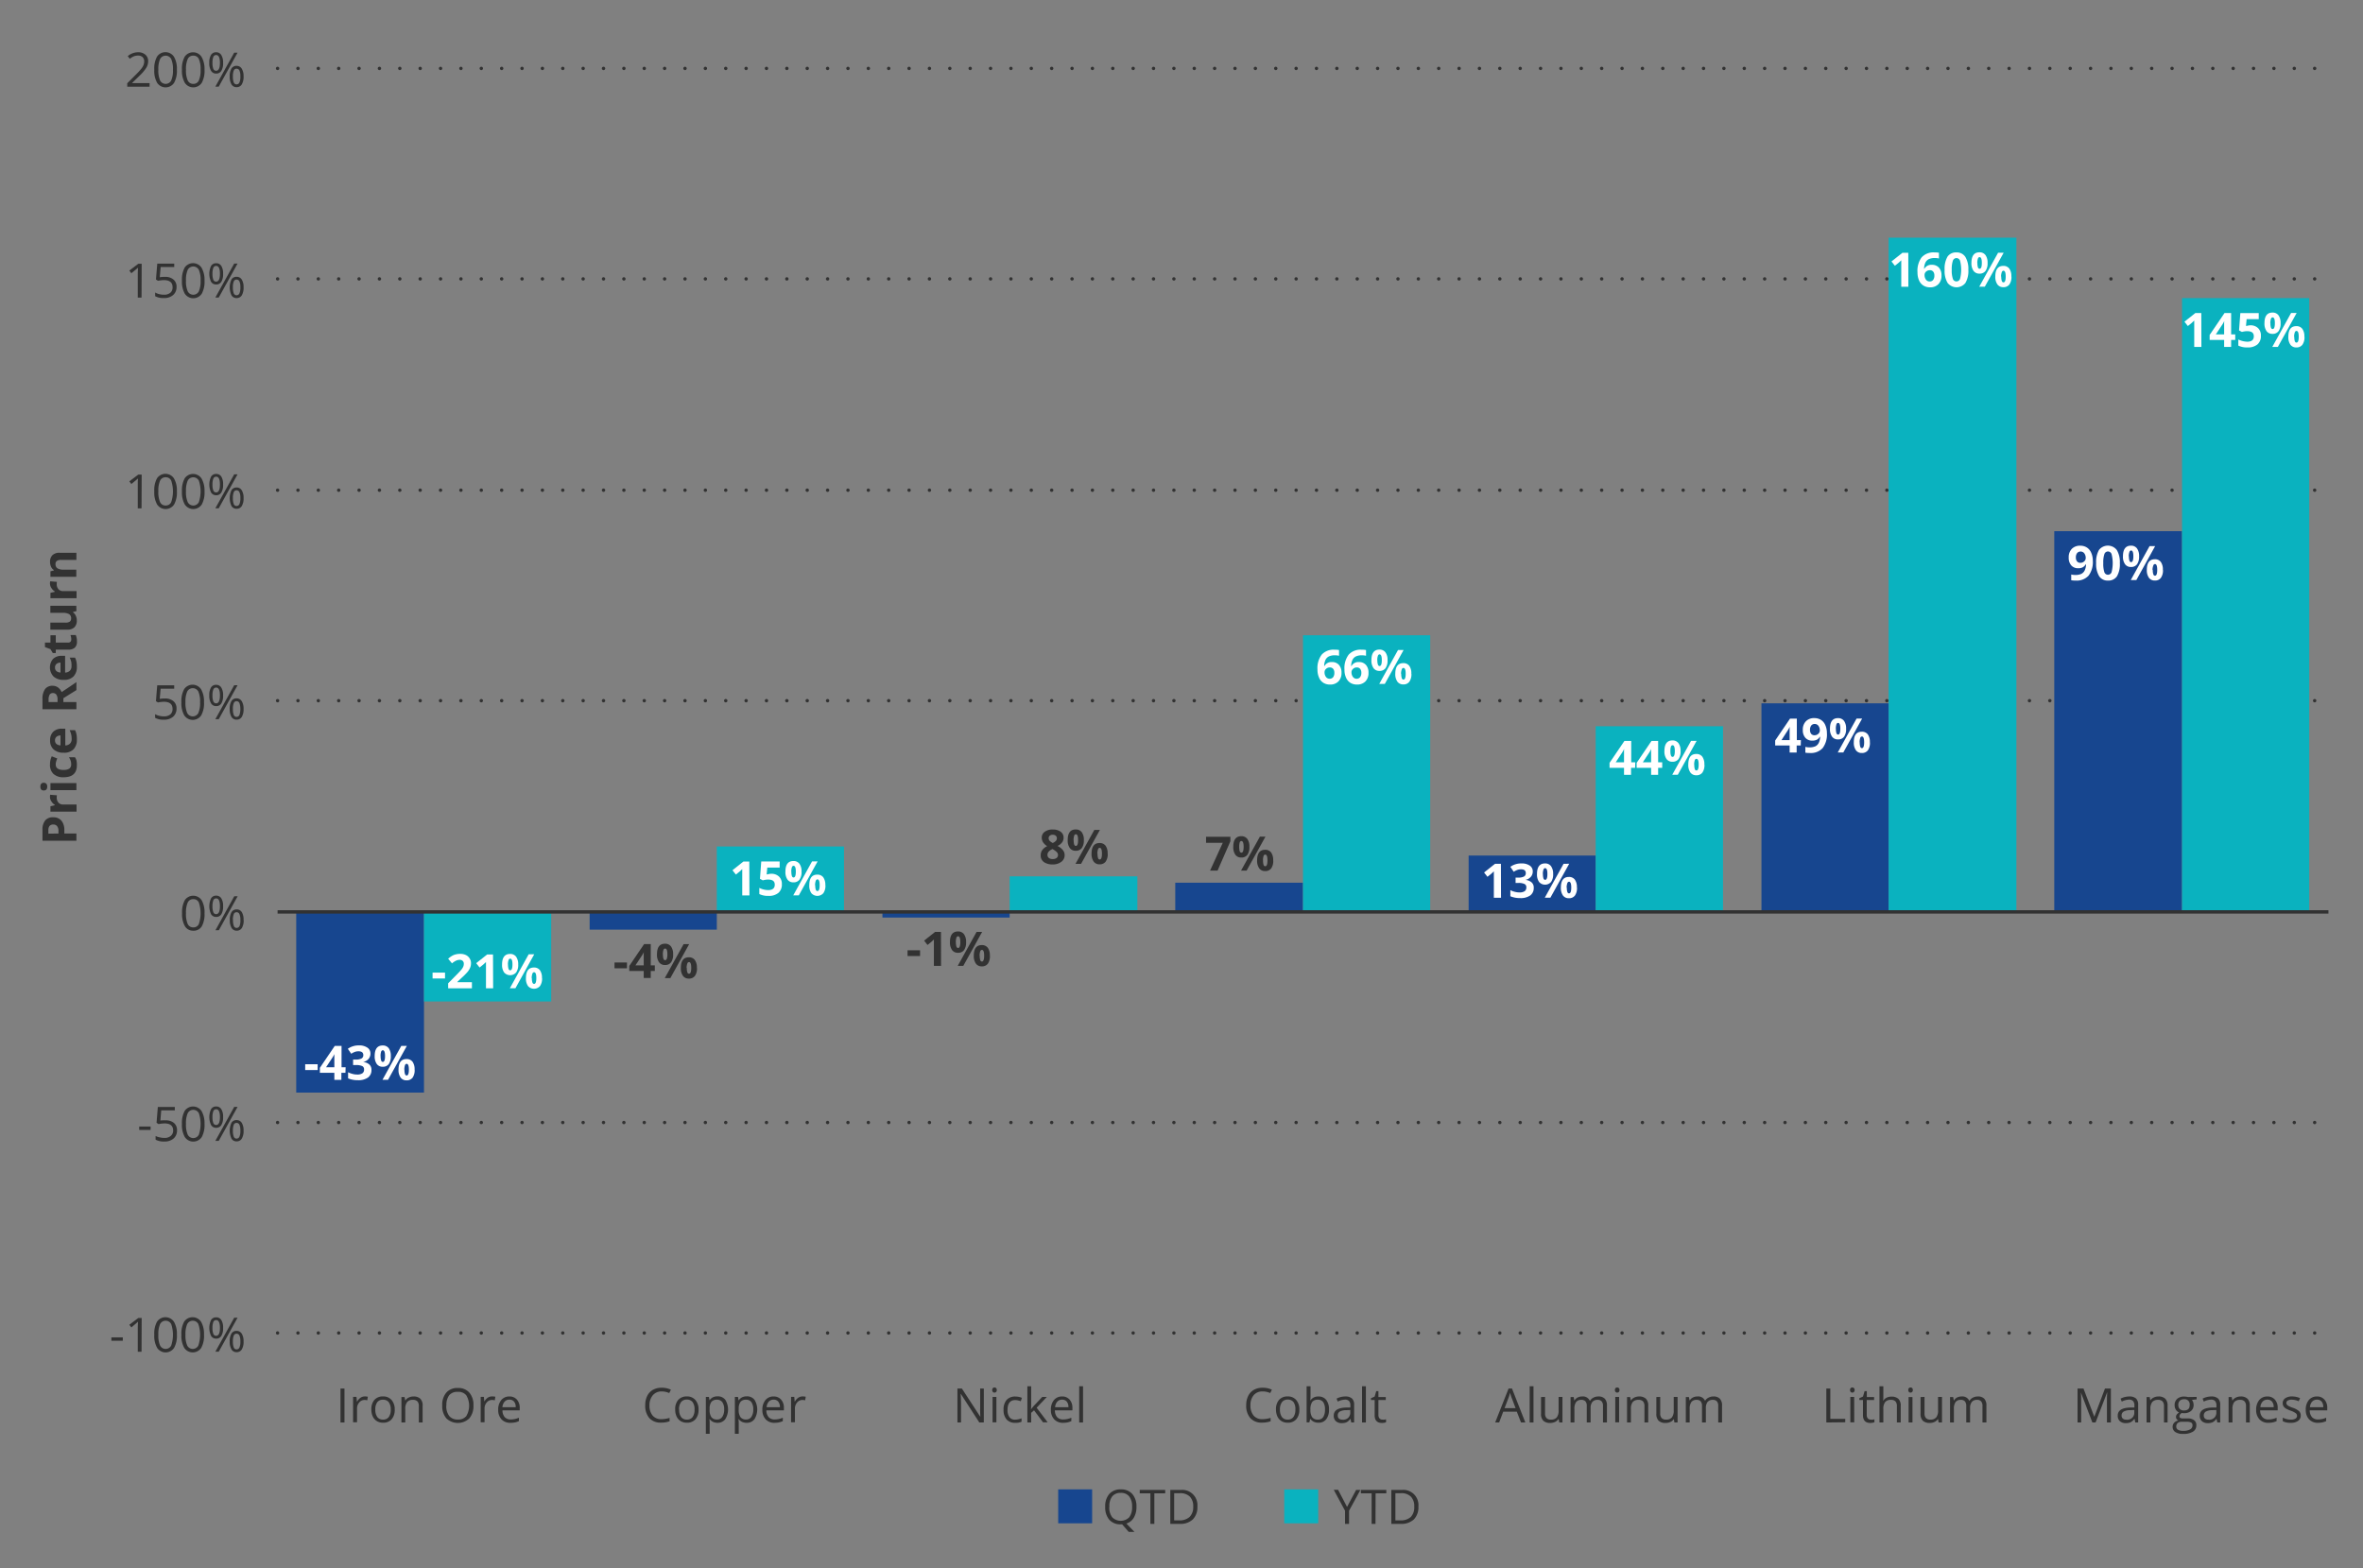 <svg xmlns="http://www.w3.org/2000/svg" xmlns:xlink="http://www.w3.org/1999/xlink" width="696" height="462" viewBox="0 0 696 462"><rect x="0" y="0" width="696" height="462" fill="#808080" stroke="none"/><defs><clipPath id="a"><polygon points="81.59 393.9 686.65 393.9 686.65 19.92 81.59 19.92 81.59 393.9 81.59 393.9" fill="none" clip-rule="evenodd"/></clipPath></defs><polygon points="311.68 438.7 321.68 438.7 321.68 448.7 311.68 448.7 311.68 438.7 311.68 438.7" fill="#17468f" fill-rule="evenodd"/><path d="M334.73,443.85a6,6,0,0,1-.78,3.2,3.85,3.85,0,0,1-2.18,1.72l2.38,2.47h-1.69L330.51,449h-.37a4.33,4.33,0,0,1-3.41-1.35,5.54,5.54,0,0,1-1.2-3.81,5.46,5.46,0,0,1,1.2-3.78,4.36,4.36,0,0,1,3.42-1.35,4.28,4.28,0,0,1,3.37,1.37A5.52,5.52,0,0,1,334.73,443.85Zm-8,0a4.71,4.71,0,0,0,.87,3.08,3.54,3.54,0,0,0,5,0,4.86,4.86,0,0,0,.85-3.09,4.76,4.76,0,0,0-.85-3.05,3,3,0,0,0-2.5-1.05,3.06,3.06,0,0,0-2.52,1.05A4.68,4.68,0,0,0,326.76,443.85Z" fill="#323232"/><path d="M340,448.87h-1.16v-9H335.7v-1h7.5v1H340Z" fill="#323232"/><path d="M352.68,443.77a5.06,5.06,0,0,1-1.35,3.79,5.31,5.31,0,0,1-3.86,1.31H344.7v-10h3.06a4.49,4.49,0,0,1,4.92,4.9Zm-1.23,0a4,4,0,0,0-1-2.94,4,4,0,0,0-2.92-1h-1.69v8h1.42a4.31,4.31,0,0,0,3.12-1A4,4,0,0,0,351.45,443.81Z" fill="#323232"/><polygon points="378.26 438.7 388.26 438.7 388.26 448.7 378.26 448.7 378.26 438.7 378.26 438.7" fill="#0ab2bf" fill-rule="evenodd"/><path d="M396.76,443.87l2.67-5h1.26L397.35,445v3.88h-1.18V445l-3.33-6.17h1.28Z" fill="#323232"/><path d="M405.14,448.87H404v-9h-3.16v-1h7.49v1h-3.16Z" fill="#323232"/><path d="M417.78,443.77a5.09,5.09,0,0,1-1.34,3.79,5.35,5.35,0,0,1-3.87,1.31H409.8v-10h3.07a4.48,4.48,0,0,1,4.91,4.9Zm-1.23,0a4,4,0,0,0-1-2.94,3.91,3.91,0,0,0-2.91-1H411v8h1.41a4.32,4.32,0,0,0,3.13-1A4.08,4.08,0,0,0,416.55,443.81Z" fill="#323232"/><path d="M81.76,392.64H685.82m-604.06-62H685.82M81.76,206.39H685.82m-604.06-62H685.82M81.76,82.15H685.82m-604.06-62H685.82" fill="none" stroke="#323232" stroke-linecap="round" stroke-linejoin="round" stroke-dasharray="0 6"/><g clip-path="url(#a)"><path d="M87.25,321.83h37.63V268.61H87.25v53.22Zm86.42-48h37.46v-5.24H173.67v5.24Zm86.24-3.56h37.47v-1.68H259.91v1.68ZM346.16,260h37.63v8.59H346.16V260Zm86.41-8H470v16.55H432.57V252.06Zm86.25-44.84h37.46v61.39H518.82V207.22Zm86.25-50.7H642.7V268.61H605.07V156.52Z" fill="#17468f"/></g><g clip-path="url(#a)"><path d="M124.88,295h37.47v-26.4H124.88V295Zm86.25-45.67h37.46v19.27H211.13V249.34Zm86.25,8.8H335v10.47H297.38V258.14Zm86.41-71h37.46v81.5H383.79v-81.5ZM470,213.93H507.5v54.68H470V213.93ZM556.28,70h37.63V268.61H556.28V70ZM642.7,87.8h37.46V268.61H642.7V87.8Z" fill="#0ab2bf"/></g><line x1="81.76" y1="268.61" x2="685.82" y2="268.61" fill="none" stroke="#323232" stroke-miterlimit="10"/><path d="M89.89,315.19v-1.71h3.67v1.71Z" fill="#fff"/><path d="M101.75,316h-1.2v2.08H98.48V316H94.22v-1.47l4.38-6.45h2v6.28h1.2Zm-3.27-1.64v-1.69c0-.28,0-.69,0-1.23s0-.85,0-.94h0a7.35,7.35,0,0,1-.61,1.09l-1.83,2.77Z" fill="#fff"/><path d="M109.11,310.33a2.39,2.39,0,0,1-.56,1.59,2.9,2.9,0,0,1-1.6.9v0a3.21,3.21,0,0,1,1.84.74,2.06,2.06,0,0,1,.62,1.57,2.68,2.68,0,0,1-1,2.25,4.86,4.86,0,0,1-3,.8,7.25,7.25,0,0,1-2.88-.54v-1.8a6.06,6.06,0,0,0,1.28.48,5,5,0,0,0,1.38.19,2.63,2.63,0,0,0,1.54-.36,1.28,1.28,0,0,0,.5-1.14,1,1,0,0,0-.57-1,4.36,4.36,0,0,0-1.83-.29H104v-1.62h.77a3.52,3.52,0,0,0,1.7-.31,1.09,1.09,0,0,0,.54-1c0-.75-.48-1.13-1.43-1.13a3.26,3.26,0,0,0-1,.16,5,5,0,0,0-1.13.57l-1-1.46a5.47,5.47,0,0,1,3.26-1,4.17,4.17,0,0,1,2.45.63A2,2,0,0,1,109.11,310.33Z" fill="#fff"/><path d="M115.11,311.07a3.85,3.85,0,0,1-.6,2.36,2.11,2.11,0,0,1-1.79.79,2.06,2.06,0,0,1-1.74-.81,3.81,3.81,0,0,1-.62-2.34c0-2.08.79-3.12,2.36-3.12a2.12,2.12,0,0,1,1.78.81A3.76,3.76,0,0,1,115.11,311.07Zm-3,0a4.15,4.15,0,0,0,.15,1.29c.1.29.27.43.5.43.43,0,.65-.58.65-1.72s-.22-1.71-.65-1.71a.53.53,0,0,0-.5.42A4.11,4.11,0,0,0,112.09,311.09Zm7.73-3-5.55,10h-1.64l5.55-10Zm2.29,7a3.87,3.87,0,0,1-.6,2.36,2.11,2.11,0,0,1-1.79.79,2.06,2.06,0,0,1-1.74-.81,3.81,3.81,0,0,1-.62-2.34c0-2.08.79-3.12,2.36-3.12a2.12,2.12,0,0,1,1.78.81A3.76,3.76,0,0,1,122.11,315.06Zm-3,0a4.11,4.11,0,0,0,.15,1.29c.1.29.27.43.5.43.43,0,.65-.57.65-1.72s-.22-1.71-.65-1.71a.53.53,0,0,0-.5.42A4.11,4.11,0,0,0,119.09,315.08Z" fill="#fff"/><path d="M181,285.22v-1.71h3.67v1.71Z" fill="#323232"/><path d="M192.87,286h-1.2v2.07H189.6V286h-4.26v-1.47l4.38-6.45h1.95v6.28h1.2Zm-3.27-1.64v-1.69c0-.29,0-.7,0-1.23s0-.85.05-.94h-.05a7.35,7.35,0,0,1-.61,1.09l-1.83,2.77Z" fill="#323232"/><path d="M198.26,281.1a3.78,3.78,0,0,1-.61,2.36,2.09,2.09,0,0,1-1.78.79,2.06,2.06,0,0,1-1.75-.81,3.82,3.82,0,0,1-.61-2.34c0-2.08.78-3.12,2.36-3.12a2.09,2.09,0,0,1,1.77.81A3.76,3.76,0,0,1,198.26,281.1Zm-3,0a4.22,4.22,0,0,0,.15,1.3c.11.28.27.43.5.43.44,0,.66-.58.66-1.73s-.22-1.7-.66-1.7c-.23,0-.39.14-.5.42A4.08,4.08,0,0,0,195.23,281.11Zm7.73-3-5.54,10h-1.64l5.54-10Zm2.3,7a3.8,3.8,0,0,1-.61,2.36,2.12,2.12,0,0,1-1.78.79,2.06,2.06,0,0,1-1.75-.81,3.82,3.82,0,0,1-.61-2.34c0-2.08.78-3.12,2.36-3.12a2.09,2.09,0,0,1,1.77.81A3.76,3.76,0,0,1,205.26,285.09Zm-3,0a4.11,4.11,0,0,0,.15,1.29c.11.29.27.43.5.43.44,0,.66-.58.66-1.72s-.22-1.71-.66-1.71c-.23,0-.39.14-.5.42A4.11,4.11,0,0,0,202.23,285.11Z" fill="#323232"/><path d="M267.31,281.61v-1.7H271v1.7Z" fill="#323232"/><path d="M277.18,284.51h-2.11v-5.78l0-1,0-1c-.35.35-.59.58-.73.69l-1.15.92-1-1.27,3.22-2.56h1.74Z" fill="#323232"/><path d="M284.55,277.5a3.87,3.87,0,0,1-.6,2.36,2.11,2.11,0,0,1-1.79.79,2.06,2.06,0,0,1-1.74-.81,3.81,3.81,0,0,1-.62-2.34c0-2.08.79-3.13,2.36-3.13a2.1,2.1,0,0,1,1.78.82A3.76,3.76,0,0,1,284.55,277.5Zm-3,0a4.22,4.22,0,0,0,.15,1.3c.1.28.27.43.5.43.43,0,.65-.58.65-1.73s-.22-1.71-.65-1.71a.53.53,0,0,0-.5.42A4.11,4.11,0,0,0,281.53,277.51Zm7.73-3-5.55,10h-1.64l5.55-10Zm2.29,7a3.89,3.89,0,0,1-.6,2.36,2.14,2.14,0,0,1-1.79.79,2.06,2.06,0,0,1-1.74-.81,3.81,3.81,0,0,1-.62-2.34c0-2.08.79-3.12,2.36-3.12a2.12,2.12,0,0,1,1.78.81A3.76,3.76,0,0,1,291.55,281.49Zm-3,0a4.18,4.18,0,0,0,.15,1.3c.1.28.27.43.5.43.43,0,.65-.58.65-1.73s-.22-1.7-.65-1.7a.53.53,0,0,0-.5.42A4.08,4.08,0,0,0,288.53,281.5Z" fill="#323232"/><path d="M356.41,256.45l3.75-8.2h-4.93v-1.78h7.17v1.33l-3.78,8.65Z" fill="#323232"/><path d="M368,249.44a3.89,3.89,0,0,1-.6,2.36,2.14,2.14,0,0,1-1.79.79,2.06,2.06,0,0,1-1.74-.81,3.81,3.81,0,0,1-.62-2.34c0-2.09.79-3.13,2.36-3.13a2.12,2.12,0,0,1,1.78.81A3.77,3.77,0,0,1,368,249.44Zm-3,0a4.22,4.22,0,0,0,.15,1.3.53.53,0,0,0,.5.42c.43,0,.65-.57.65-1.72s-.22-1.71-.65-1.71a.53.53,0,0,0-.5.42A4.11,4.11,0,0,0,365,249.45Zm7.73-3-5.55,10h-1.64l5.55-10Zm2.29,7a3.84,3.84,0,0,1-.6,2.35,2.11,2.11,0,0,1-1.79.79,2.06,2.06,0,0,1-1.74-.81,3.8,3.8,0,0,1-.62-2.33c0-2.08.79-3.13,2.36-3.13a2.12,2.12,0,0,1,1.78.81A3.79,3.79,0,0,1,375,253.43Zm-3,0a4.22,4.22,0,0,0,.15,1.3.53.53,0,0,0,.5.42c.43,0,.65-.57.65-1.72s-.22-1.71-.65-1.71a.53.53,0,0,0-.5.42A4.11,4.11,0,0,0,372,253.44Z" fill="#323232"/><path d="M442.11,264.44H440v-5.78l0-1,0-1c-.35.35-.59.58-.73.69l-1.15.92-1-1.27,3.22-2.56h1.74Z" fill="#fff"/><path d="M451.46,256.69a2.35,2.35,0,0,1-.57,1.59,2.91,2.91,0,0,1-1.59.9v0a3.15,3.15,0,0,1,1.83.74,2,2,0,0,1,.62,1.57,2.7,2.7,0,0,1-1,2.25,4.88,4.88,0,0,1-3,.8,7.27,7.27,0,0,1-2.89-.54v-1.8a6.28,6.28,0,0,0,1.28.48,5.59,5.59,0,0,0,1.38.19,2.67,2.67,0,0,0,1.55-.36,1.32,1.32,0,0,0,.5-1.14,1,1,0,0,0-.58-1,4.17,4.17,0,0,0-1.83-.29h-.76V258.5h.78a3.57,3.57,0,0,0,1.69-.31,1.09,1.09,0,0,0,.54-1c0-.76-.47-1.13-1.42-1.13a3.21,3.21,0,0,0-1,.16,4.79,4.79,0,0,0-1.13.57l-1-1.46a5.4,5.4,0,0,1,3.26-1,4.21,4.21,0,0,1,2.45.63A2,2,0,0,1,451.46,256.69Z" fill="#fff"/><path d="M457.46,257.43a3.78,3.78,0,0,1-.61,2.36,2.35,2.35,0,0,1-3.53,0,3.82,3.82,0,0,1-.61-2.34c0-2.08.79-3.12,2.36-3.12a2.09,2.09,0,0,1,1.77.81A3.76,3.76,0,0,1,457.46,257.43Zm-3,0a4.22,4.22,0,0,0,.15,1.3c.11.28.27.43.5.43.44,0,.66-.58.66-1.73s-.22-1.71-.66-1.71c-.23,0-.39.14-.5.43A4.08,4.08,0,0,0,454.43,257.44Zm7.73-3-5.54,10H455l5.54-10Zm2.3,7a3.8,3.8,0,0,1-.61,2.36,2.12,2.12,0,0,1-1.78.79,2.08,2.08,0,0,1-1.75-.81,3.82,3.82,0,0,1-.61-2.34c0-2.08.79-3.12,2.36-3.12a2.09,2.09,0,0,1,1.77.81A3.76,3.76,0,0,1,464.46,261.42Zm-3,0a4.15,4.15,0,0,0,.15,1.29c.11.29.27.43.5.43.44,0,.66-.58.66-1.72s-.22-1.71-.66-1.71c-.23,0-.39.14-.5.42A4.11,4.11,0,0,0,461.43,261.44Z" fill="#fff"/><path d="M530.39,219.59h-1.2v2.07h-2.07v-2.07h-4.26v-1.47l4.38-6.45h2V218h1.2ZM527.12,218v-1.69c0-.29,0-.7,0-1.23s0-.85.05-.94h-.05a7.35,7.35,0,0,1-.61,1.09L524.72,218Z" fill="#fff"/><path d="M538.1,215.94a6.64,6.64,0,0,1-1.24,4.4,4.7,4.7,0,0,1-3.77,1.46,6.44,6.44,0,0,1-1.34-.1V220a5.19,5.19,0,0,0,1.2.14,4.17,4.17,0,0,0,1.74-.31,2.17,2.17,0,0,0,1-1,4.2,4.2,0,0,0,.41-1.83h-.08a2.3,2.3,0,0,1-.91.9,3,3,0,0,1-1.3.26,2.63,2.63,0,0,1-2.06-.84,3.34,3.34,0,0,1-.75-2.32,3.47,3.47,0,0,1,.91-2.54,3.3,3.3,0,0,1,2.49-.94,3.62,3.62,0,0,1,1.93.52,3.35,3.35,0,0,1,1.28,1.51A5.81,5.81,0,0,1,538.1,215.94Zm-3.61-2.69a1.26,1.26,0,0,0-1,.45,2,2,0,0,0-.37,1.3,1.79,1.79,0,0,0,.34,1.15,1.22,1.22,0,0,0,1,.42,1.59,1.59,0,0,0,1.1-.42,1.29,1.29,0,0,0,.45-1,2.21,2.21,0,0,0-.42-1.37A1.33,1.33,0,0,0,534.49,213.25Z" fill="#fff"/><path d="M543.75,214.65a3.85,3.85,0,0,1-.6,2.36,2.11,2.11,0,0,1-1.79.79,2.06,2.06,0,0,1-1.74-.81,3.81,3.81,0,0,1-.62-2.34c0-2.08.79-3.12,2.36-3.12a2.12,2.12,0,0,1,1.78.81A3.76,3.76,0,0,1,543.75,214.65Zm-3,0a4.22,4.22,0,0,0,.15,1.3c.1.28.27.43.5.43.43,0,.65-.58.65-1.73s-.22-1.71-.65-1.71a.53.53,0,0,0-.5.42A4.15,4.15,0,0,0,540.73,214.66Zm7.73-3-5.55,10h-1.64l5.55-10Zm2.29,7a3.87,3.87,0,0,1-.6,2.36,2.14,2.14,0,0,1-1.79.79,2.06,2.06,0,0,1-1.74-.81,3.81,3.81,0,0,1-.62-2.34c0-2.08.79-3.12,2.36-3.12a2.12,2.12,0,0,1,1.78.81A3.76,3.76,0,0,1,550.75,218.64Zm-3,0a4.15,4.15,0,0,0,.15,1.29c.1.29.27.43.5.43.43,0,.65-.58.65-1.72s-.22-1.71-.65-1.71a.53.53,0,0,0-.5.42A4.11,4.11,0,0,0,547.73,218.66Z" fill="#fff"/><path d="M616.42,165.14a6.65,6.65,0,0,1-1.24,4.41,4.7,4.7,0,0,1-3.77,1.46,6.61,6.61,0,0,1-1.35-.1v-1.69a5.34,5.34,0,0,0,1.21.14,4.2,4.2,0,0,0,1.74-.31,2.22,2.22,0,0,0,1-1,4.23,4.23,0,0,0,.41-1.83h-.08a2.39,2.39,0,0,1-.92.9,2.87,2.87,0,0,1-1.29.26,2.63,2.63,0,0,1-2.06-.84,3.36,3.36,0,0,1-.75-2.33,3.47,3.47,0,0,1,.91-2.54,3.33,3.33,0,0,1,2.48-.93,3.54,3.54,0,0,1,1.94.52,3.41,3.41,0,0,1,1.28,1.51A5.8,5.8,0,0,1,616.42,165.14Zm-3.62-2.68a1.26,1.26,0,0,0-1,.45,2,2,0,0,0-.37,1.3,1.74,1.74,0,0,0,.34,1.14,1.19,1.19,0,0,0,1,.43,1.56,1.56,0,0,0,1.1-.42,1.28,1.28,0,0,0,.46-1,2.21,2.21,0,0,0-.42-1.37A1.31,1.31,0,0,0,612.8,162.46Z" fill="#fff"/><path d="M624.38,165.87a7,7,0,0,1-.85,3.88,3,3,0,0,1-2.65,1.26,2.94,2.94,0,0,1-2.6-1.3,6.86,6.86,0,0,1-.88-3.84,7.05,7.05,0,0,1,.85-3.9,3.33,3.33,0,0,1,5.25.06A6.9,6.9,0,0,1,624.38,165.87Zm-4.88,0a7.88,7.88,0,0,0,.31,2.64,1.12,1.12,0,0,0,2.14,0,10.69,10.69,0,0,0,0-5.27,1.12,1.12,0,0,0-1.07-.8,1.1,1.1,0,0,0-1.06.8A7.65,7.65,0,0,0,619.5,165.87Z" fill="#fff"/><path d="M630.05,163.86a3.82,3.82,0,0,1-.61,2.36,2.12,2.12,0,0,1-1.78.79,2.06,2.06,0,0,1-1.74-.81,3.75,3.75,0,0,1-.62-2.34c0-2.09.79-3.13,2.36-3.13a2.09,2.09,0,0,1,1.77.81A3.77,3.77,0,0,1,630.05,163.86Zm-3,0a3.89,3.89,0,0,0,.16,1.3c.1.28.26.42.49.42.44,0,.66-.57.66-1.72s-.22-1.71-.66-1.71c-.23,0-.39.14-.49.42A3.78,3.78,0,0,0,627,163.87Zm7.73-3-5.54,10h-1.64l5.54-10Zm2.3,7a3.77,3.77,0,0,1-.61,2.35,2.09,2.09,0,0,1-1.78.79,2.06,2.06,0,0,1-1.74-.81,3.74,3.74,0,0,1-.62-2.33c0-2.08.79-3.13,2.36-3.13a2.09,2.09,0,0,1,1.77.81A3.79,3.79,0,0,1,637.05,167.85Zm-3,0a3.89,3.89,0,0,0,.16,1.3c.1.28.26.42.49.42.44,0,.66-.57.66-1.72s-.22-1.71-.66-1.71c-.23,0-.39.14-.49.42A3.78,3.78,0,0,0,634,167.86Z" fill="#fff"/><path d="M127.41,288.21V286.5h3.67v1.71Z" fill="#fff"/><path d="M139,291.11h-7v-1.47l2.51-2.54c.75-.76,1.23-1.29,1.46-1.58a3.53,3.53,0,0,0,.49-.82,2.08,2.08,0,0,0,.15-.78,1.12,1.12,0,0,0-.33-.89,1.27,1.27,0,0,0-.88-.3,2.51,2.51,0,0,0-1.13.27,5.51,5.51,0,0,0-1.14.76L132,282.4a7.34,7.34,0,0,1,1.22-.89,4.08,4.08,0,0,1,1.06-.4,5.1,5.1,0,0,1,1.29-.14,3.77,3.77,0,0,1,1.65.34,2.61,2.61,0,0,1,1.11,1,2.49,2.49,0,0,1,.4,1.4,3.46,3.46,0,0,1-.24,1.3,4.88,4.88,0,0,1-.75,1.24A18.3,18.3,0,0,1,136,288l-1.28,1.21v.1H139Z" fill="#fff"/><path d="M145.25,291.11h-2.11v-5.79l0-.95,0-1c-.35.35-.6.58-.73.69l-1.15.93-1-1.28,3.22-2.56h1.73Z" fill="#fff"/><path d="M152.63,284.09a3.78,3.78,0,0,1-.61,2.36,2.35,2.35,0,0,1-3.53,0,3.82,3.82,0,0,1-.61-2.34c0-2.08.79-3.12,2.36-3.12a2.09,2.09,0,0,1,1.77.81A3.76,3.76,0,0,1,152.63,284.09Zm-3,0a4.15,4.15,0,0,0,.15,1.29c.11.29.27.43.5.43.44,0,.66-.58.66-1.72s-.22-1.71-.66-1.71c-.23,0-.39.14-.5.42A4.11,4.11,0,0,0,149.6,284.11Zm7.73-3-5.54,10h-1.64l5.54-10Zm2.3,7a3.8,3.8,0,0,1-.61,2.36,2.35,2.35,0,0,1-3.53,0,3.82,3.82,0,0,1-.61-2.34c0-2.08.79-3.12,2.36-3.12a2.09,2.09,0,0,1,1.77.81A3.76,3.76,0,0,1,159.63,288.08Zm-3,0a4.11,4.11,0,0,0,.15,1.29c.11.29.27.43.5.43.44,0,.66-.57.66-1.72s-.22-1.71-.66-1.71c-.23,0-.39.14-.5.42A4.11,4.11,0,0,0,156.6,288.1Z" fill="#fff"/><path d="M220.74,263.76h-2.12V258l0-1,0-1c-.35.35-.6.58-.73.69l-1.15.92-1-1.27,3.22-2.57h1.74Z" fill="#fff"/><path d="M227.13,257.37a3.22,3.22,0,0,1,2.31.82,2.92,2.92,0,0,1,.85,2.23,3.22,3.22,0,0,1-1,2.57,4.35,4.35,0,0,1-2.95.9,5.77,5.77,0,0,1-2.69-.54v-1.82a5.52,5.52,0,0,0,1.25.47,5.6,5.6,0,0,0,1.36.18c1.29,0,1.94-.53,1.94-1.59s-.67-1.51-2-1.51a5.91,5.91,0,0,0-.8.07,5.34,5.34,0,0,0-.72.16l-.84-.45.38-5.1h5.42v1.79H226l-.18,2,.24,0A4.27,4.27,0,0,1,227.13,257.37Z" fill="#fff"/><path d="M236.09,256.74a3.83,3.83,0,0,1-.61,2.37,2.12,2.12,0,0,1-1.78.79,2.08,2.08,0,0,1-1.75-.81,3.83,3.83,0,0,1-.61-2.35c0-2.08.78-3.12,2.36-3.12a2.09,2.09,0,0,1,1.77.81A3.76,3.76,0,0,1,236.09,256.74Zm-3,0a4.11,4.11,0,0,0,.15,1.29c.11.29.27.43.5.43.44,0,.66-.57.66-1.72s-.22-1.71-.66-1.71c-.23,0-.39.14-.5.42A4.11,4.11,0,0,0,233.06,256.76Zm7.73-3-5.54,10h-1.64l5.54-10Zm2.3,7a3.79,3.79,0,0,1-.61,2.35,2.35,2.35,0,0,1-3.53,0,3.8,3.8,0,0,1-.61-2.33c0-2.09.78-3.13,2.36-3.13a2.09,2.09,0,0,1,1.77.81A3.77,3.77,0,0,1,243.09,260.74Zm-3,0a4.22,4.22,0,0,0,.15,1.3c.11.28.27.42.5.42.44,0,.66-.57.66-1.72s-.22-1.71-.66-1.71c-.23,0-.39.14-.5.42A4.11,4.11,0,0,0,240.06,260.75Z" fill="#fff"/><path d="M310.08,244.34a3.78,3.78,0,0,1,2.32.65,2.08,2.08,0,0,1,.87,1.76,2.31,2.31,0,0,1-.42,1.36,3.54,3.54,0,0,1-1.37,1.07,4.69,4.69,0,0,1,1.61,1.26,2.3,2.3,0,0,1,.49,1.43,2.39,2.39,0,0,1-1,2,4,4,0,0,1-2.54.75,4.29,4.29,0,0,1-2.58-.7,2.33,2.33,0,0,1-.93-2,2.61,2.61,0,0,1,.45-1.51,3.7,3.7,0,0,1,1.46-1.17,3.74,3.74,0,0,1-1.23-1.16,2.54,2.54,0,0,1-.37-1.35,2.06,2.06,0,0,1,.88-1.73A3.82,3.82,0,0,1,310.08,244.34Zm-1.56,7.46a1.13,1.13,0,0,0,.41.92,1.75,1.75,0,0,0,1.12.32,1.79,1.79,0,0,0,1.18-.33,1.14,1.14,0,0,0,.39-.9,1.2,1.2,0,0,0-.39-.85,4.9,4.9,0,0,0-1.25-.86C309,250.55,308.52,251.12,308.52,251.8Zm1.55-5.92a1.28,1.28,0,0,0-.87.28.91.91,0,0,0-.33.74,1.09,1.09,0,0,0,.26.73,2.8,2.8,0,0,0,.95.67,2.67,2.67,0,0,0,.94-.64,1.16,1.16,0,0,0,.27-.76.92.92,0,0,0-.35-.75A1.35,1.35,0,0,0,310.07,245.88Z" fill="#323232"/><path d="M319.24,247.45a3.89,3.89,0,0,1-.61,2.36,2.14,2.14,0,0,1-1.79.79,2.06,2.06,0,0,1-1.74-.81,3.81,3.81,0,0,1-.62-2.34c0-2.09.79-3.13,2.36-3.13a2.12,2.12,0,0,1,1.78.81A3.77,3.77,0,0,1,319.24,247.45Zm-3,0a4.11,4.11,0,0,0,.15,1.29c.1.29.27.43.5.43.43,0,.65-.57.65-1.72s-.22-1.71-.65-1.71a.53.53,0,0,0-.5.42A4.11,4.11,0,0,0,316.21,247.46Zm7.73-3-5.55,10h-1.64l5.55-10Zm2.3,7a3.84,3.84,0,0,1-.61,2.35,2.11,2.11,0,0,1-1.79.79,2.06,2.06,0,0,1-1.74-.81,3.8,3.8,0,0,1-.62-2.33c0-2.08.79-3.13,2.36-3.13a2.12,2.12,0,0,1,1.78.81A3.79,3.79,0,0,1,326.24,251.44Zm-3,0a4.22,4.22,0,0,0,.15,1.3.53.53,0,0,0,.5.42c.43,0,.65-.57.65-1.72s-.22-1.71-.65-1.71a.53.53,0,0,0-.5.42A4.11,4.11,0,0,0,323.21,251.45Z" fill="#323232"/><path d="M388.05,197.23a6.61,6.61,0,0,1,1.25-4.41,4.7,4.7,0,0,1,3.76-1.45,6.7,6.7,0,0,1,1.34.1v1.69a5.6,5.6,0,0,0-1.2-.14,4.13,4.13,0,0,0-1.78.33,2.21,2.21,0,0,0-1,1,4.6,4.6,0,0,0-.4,1.83h.09a2.31,2.31,0,0,1,2.17-1.17,2.66,2.66,0,0,1,2.09.84,3.34,3.34,0,0,1,.76,2.33,3.49,3.49,0,0,1-.9,2.53,3.33,3.33,0,0,1-2.5.93,3.59,3.59,0,0,1-1.93-.51,3.25,3.25,0,0,1-1.27-1.5A5.63,5.63,0,0,1,388.05,197.23Zm3.61,2.7a1.26,1.26,0,0,0,1-.46,2,2,0,0,0,.36-1.29,1.78,1.78,0,0,0-.34-1.16,1.23,1.23,0,0,0-1-.42,1.56,1.56,0,0,0-1.1.42,1.29,1.29,0,0,0-.45,1,2.26,2.26,0,0,0,.42,1.38A1.33,1.33,0,0,0,391.66,199.93Z" fill="#fff"/><path d="M396,197.23a6.56,6.56,0,0,1,1.25-4.41,4.7,4.7,0,0,1,3.76-1.45,6.77,6.77,0,0,1,1.34.1v1.69a5.62,5.62,0,0,0-1.21-.14,4.11,4.11,0,0,0-1.77.33,2.21,2.21,0,0,0-1,1,4.44,4.44,0,0,0-.4,1.83h.09a2.31,2.31,0,0,1,2.16-1.17,2.67,2.67,0,0,1,2.1.84,3.34,3.34,0,0,1,.76,2.33,3.49,3.49,0,0,1-.9,2.53,3.33,3.33,0,0,1-2.5.93,3.62,3.62,0,0,1-1.94-.51,3.37,3.37,0,0,1-1.27-1.5A5.64,5.64,0,0,1,396,197.23Zm3.6,2.7a1.25,1.25,0,0,0,1-.46,2,2,0,0,0,.37-1.29,1.84,1.84,0,0,0-.34-1.16,1.24,1.24,0,0,0-1-.42,1.56,1.56,0,0,0-1.1.42,1.3,1.3,0,0,0-.46,1,2.27,2.27,0,0,0,.43,1.38A1.33,1.33,0,0,0,399.63,199.93Z" fill="#fff"/><path d="M408.69,194.46a3.83,3.83,0,0,1-.61,2.37,2.12,2.12,0,0,1-1.78.79,2.06,2.06,0,0,1-1.74-.81,3.85,3.85,0,0,1-.62-2.35c0-2.08.79-3.12,2.36-3.12a2.09,2.09,0,0,1,1.77.81A3.69,3.69,0,0,1,408.69,194.46Zm-3,0a3.78,3.78,0,0,0,.16,1.29c.1.29.26.43.49.43.44,0,.66-.57.66-1.72s-.22-1.71-.66-1.71c-.23,0-.39.14-.49.42A3.78,3.78,0,0,0,405.66,194.48Zm7.73-3-5.54,10h-1.64l5.54-10Zm2.3,7a3.79,3.79,0,0,1-.61,2.35,2.09,2.09,0,0,1-1.78.79,2.06,2.06,0,0,1-1.74-.81,3.8,3.8,0,0,1-.62-2.33c0-2.09.79-3.13,2.36-3.13a2.09,2.09,0,0,1,1.77.81A3.71,3.71,0,0,1,415.69,198.46Zm-3,0a3.89,3.89,0,0,0,.16,1.3c.1.28.26.42.49.42.44,0,.66-.57.66-1.72s-.22-1.71-.66-1.71c-.23,0-.39.14-.49.42A3.78,3.78,0,0,0,412.66,198.47Z" fill="#fff"/><path d="M481.61,226.17h-1.2v2.07h-2.07v-2.07h-4.26V224.7l4.38-6.46h2v6.29h1.2Zm-3.27-1.64v-1.7c0-.28,0-.69,0-1.23s0-.85.05-.94h-.05a7.45,7.45,0,0,1-.61,1.1l-1.83,2.77Z" fill="#fff"/><path d="M489.59,226.17h-1.2v2.07h-2.07v-2.07h-4.26V224.7l4.38-6.46h1.95v6.29h1.2Zm-3.27-1.64v-1.7c0-.28,0-.69,0-1.23s0-.85.05-.94h-.05a7.45,7.45,0,0,1-.61,1.1l-1.83,2.77Z" fill="#fff"/><path d="M495,221.22a3.9,3.9,0,0,1-.61,2.37,2.14,2.14,0,0,1-1.79.79,2.06,2.06,0,0,1-1.74-.81,3.83,3.83,0,0,1-.62-2.35c0-2.08.79-3.12,2.36-3.12a2.12,2.12,0,0,1,1.78.81A3.76,3.76,0,0,1,495,221.22Zm-3,0a4.11,4.11,0,0,0,.15,1.29c.1.29.27.43.5.43.43,0,.65-.57.65-1.72s-.22-1.71-.65-1.71a.53.53,0,0,0-.5.42A4.11,4.11,0,0,0,492,221.24Zm7.73-3-5.55,10h-1.64l5.55-10Zm2.3,7a3.84,3.84,0,0,1-.61,2.35,2.11,2.11,0,0,1-1.79.79,2.06,2.06,0,0,1-1.74-.81,3.8,3.8,0,0,1-.62-2.33c0-2.09.79-3.13,2.36-3.13a2.12,2.12,0,0,1,1.78.81A3.77,3.77,0,0,1,502,225.22Zm-3,0a4.22,4.22,0,0,0,.15,1.3.53.53,0,0,0,.5.42c.43,0,.65-.57.65-1.72s-.22-1.71-.65-1.71a.53.53,0,0,0-.5.42A4.11,4.11,0,0,0,499,225.23Z" fill="#fff"/><path d="M562.09,84.46H560V78.68l0-1,0-1c-.36.35-.6.58-.74.69l-1.14.92-1-1.27,3.22-2.56h1.73Z" fill="#fff"/><path d="M564.78,80.21A6.65,6.65,0,0,1,566,75.8a4.7,4.7,0,0,1,3.76-1.45,6.7,6.7,0,0,1,1.34.1v1.69a5.6,5.6,0,0,0-1.2-.14,4.13,4.13,0,0,0-1.78.33,2.25,2.25,0,0,0-1,1,4.6,4.6,0,0,0-.4,1.83h.09A2.31,2.31,0,0,1,569,78a2.7,2.7,0,0,1,2.1.84,3.35,3.35,0,0,1,.75,2.32,3.48,3.48,0,0,1-.9,2.53,3.28,3.28,0,0,1-2.5.94,3.51,3.51,0,0,1-1.93-.52,3.34,3.34,0,0,1-1.27-1.49A5.71,5.71,0,0,1,564.78,80.21Zm3.61,2.7a1.24,1.24,0,0,0,1-.46,2,2,0,0,0,.36-1.29,1.75,1.75,0,0,0-.34-1.15,1.22,1.22,0,0,0-1-.42,1.61,1.61,0,0,0-1.1.41,1.29,1.29,0,0,0-.45,1,2.24,2.24,0,0,0,.42,1.38A1.33,1.33,0,0,0,568.39,82.91Z" fill="#fff"/><path d="M579.76,79.46a7,7,0,0,1-.86,3.88,3.33,3.33,0,0,1-5.25,0,6.86,6.86,0,0,1-.88-3.84,7.05,7.05,0,0,1,.85-3.9,3,3,0,0,1,2.64-1.25,3,3,0,0,1,2.61,1.31A6.9,6.9,0,0,1,579.76,79.46Zm-4.89,0a7.57,7.57,0,0,0,.32,2.64,1.09,1.09,0,0,0,1.07.79,1.1,1.1,0,0,0,1.06-.8,10.69,10.69,0,0,0,0-5.27,1.12,1.12,0,0,0-1.06-.8,1.11,1.11,0,0,0-1.07.8A7.91,7.91,0,0,0,574.87,79.46Z" fill="#fff"/><path d="M585.42,77.45a3.82,3.82,0,0,1-.61,2.36,2.12,2.12,0,0,1-1.78.79,2.06,2.06,0,0,1-1.74-.81,3.81,3.81,0,0,1-.62-2.34c0-2.09.79-3.13,2.36-3.13a2.09,2.09,0,0,1,1.77.81A3.71,3.71,0,0,1,585.42,77.45Zm-3,0a4.17,4.17,0,0,0,.16,1.3c.1.28.27.42.49.42.44,0,.66-.57.66-1.72s-.22-1.71-.66-1.71c-.22,0-.39.14-.49.42A4.05,4.05,0,0,0,582.39,77.46Zm7.74-3-5.55,10h-1.64l5.55-10Zm2.29,7a3.77,3.77,0,0,1-.61,2.35,2.09,2.09,0,0,1-1.78.79,2.06,2.06,0,0,1-1.74-.81,3.8,3.8,0,0,1-.62-2.33c0-2.08.79-3.13,2.36-3.13a2.09,2.09,0,0,1,1.77.81A3.72,3.72,0,0,1,592.42,81.44Zm-3,0a4.17,4.17,0,0,0,.16,1.3c.1.28.27.42.49.42.44,0,.66-.57.66-1.72s-.22-1.71-.66-1.71c-.22,0-.39.14-.49.42A4.05,4.05,0,0,0,589.39,81.45Z" fill="#fff"/><path d="M648.4,102.2h-2.11V96.42l0-1,0-1c-.35.35-.59.58-.73.69l-1.15.93-1-1.28,3.22-2.56h1.74Z" fill="#fff"/><path d="M658.37,100.13h-1.21v2.07H655.1v-2.07h-4.27V98.66l4.38-6.45h1.95v6.28h1.21Zm-3.27-1.64V96.8q0-.43,0-1.23c0-.54,0-.85.06-.94h-.06a7.35,7.35,0,0,1-.61,1.09l-1.83,2.77Z" fill="#fff"/><path d="M662.77,95.82a3.21,3.21,0,0,1,2.3.81,2.92,2.92,0,0,1,.86,2.23,3.23,3.23,0,0,1-1,2.58,4.35,4.35,0,0,1-2.95.9,5.81,5.81,0,0,1-2.7-.54V100a6.44,6.44,0,0,0,2.62.65c1.29,0,1.94-.53,1.94-1.59s-.67-1.51-2-1.51a4.81,4.81,0,0,0-.8.07c-.29.05-.52.1-.71.15l-.84-.45.38-5.09h5.42V94h-3.57l-.18,2,.24,0A4.27,4.27,0,0,1,662.77,95.82Z" fill="#fff"/><path d="M671.73,95.19a3.78,3.78,0,0,1-.61,2.36,2.09,2.09,0,0,1-1.78.79,2.06,2.06,0,0,1-1.75-.81,3.82,3.82,0,0,1-.61-2.34c0-2.08.78-3.12,2.36-3.12a2.09,2.09,0,0,1,1.77.81A3.76,3.76,0,0,1,671.73,95.19Zm-3,0a4.18,4.18,0,0,0,.15,1.3c.11.28.27.43.5.43.44,0,.66-.58.66-1.73s-.22-1.7-.66-1.7c-.23,0-.39.14-.5.42A4.08,4.08,0,0,0,668.7,95.2Zm7.73-3-5.54,10h-1.64l5.54-10Zm2.3,7a3.8,3.8,0,0,1-.61,2.36,2.12,2.12,0,0,1-1.78.79,2.06,2.06,0,0,1-1.75-.81,3.82,3.82,0,0,1-.61-2.34c0-2.08.78-3.12,2.36-3.12a2.09,2.09,0,0,1,1.77.81A3.76,3.76,0,0,1,678.73,99.18Zm-3,0a4.11,4.11,0,0,0,.15,1.29c.11.29.27.43.5.43.44,0,.66-.57.66-1.72s-.22-1.71-.66-1.71c-.23,0-.39.14-.5.42A4.11,4.11,0,0,0,675.7,99.2Z" fill="#fff"/><path d="M32.81,394.93v-1h3.36v1Z" fill="#323232"/><path d="M41.69,398.16H40.58V391q0-.89.06-1.68l-.33.3L38.69,391l-.6-.78,2.64-2h1Z" fill="#323232"/><path d="M52.1,393.15a7.24,7.24,0,0,1-.82,3.87,3,3,0,0,1-5,0,7.15,7.15,0,0,1-.84-3.84,7.29,7.29,0,0,1,.81-3.87,3,3,0,0,1,5,.05A7,7,0,0,1,52.1,393.15Zm-5.46,0a7.38,7.38,0,0,0,.51,3.18,1.84,1.84,0,0,0,3.28,0,10,10,0,0,0,0-6.31,1.85,1.85,0,0,0-3.28,0A7.33,7.33,0,0,0,46.64,393.15Z" fill="#323232"/><path d="M60.09,393.15a7.24,7.24,0,0,1-.82,3.87,3,3,0,0,1-5,0,7.15,7.15,0,0,1-.84-3.84,7.29,7.29,0,0,1,.81-3.87,3,3,0,0,1,5,.05A7.14,7.14,0,0,1,60.09,393.15Zm-5.46,0a7.38,7.38,0,0,0,.51,3.18,1.84,1.84,0,0,0,3.28,0,10,10,0,0,0,0-6.31,1.85,1.85,0,0,0-3.28,0A7.33,7.33,0,0,0,54.63,393.15Z" fill="#323232"/><path d="M65.71,391.15a4.29,4.29,0,0,1-.52,2.35,1.7,1.7,0,0,1-1.53.8,1.68,1.68,0,0,1-1.49-.81,5.53,5.53,0,0,1,0-4.68,1.68,1.68,0,0,1,1.51-.78,1.72,1.72,0,0,1,1.52.81A4.16,4.16,0,0,1,65.71,391.15Zm-3.13,0a4.74,4.74,0,0,0,.25,1.74.86.86,0,0,0,.83.58c.74,0,1.12-.77,1.12-2.32s-.38-2.31-1.12-2.31a.86.86,0,0,0-.83.57A4.74,4.74,0,0,0,62.58,391.15Zm7.39-3-5.54,10h-1l5.55-10Zm1.77,7a4.26,4.26,0,0,1-.53,2.34,1.72,1.72,0,0,1-1.53.8,1.68,1.68,0,0,1-1.5-.81,4.42,4.42,0,0,1-.52-2.33,4.32,4.32,0,0,1,.51-2.34,1.67,1.67,0,0,1,1.51-.79,1.72,1.72,0,0,1,1.51.8A4.18,4.18,0,0,1,71.74,395.16Zm-3.14,0a4.54,4.54,0,0,0,.25,1.74.85.85,0,0,0,.83.58.91.91,0,0,0,.85-.57,4.32,4.32,0,0,0,.27-1.75,4.26,4.26,0,0,0-.27-1.74.91.91,0,0,0-.85-.56.86.86,0,0,0-.83.56A4.5,4.5,0,0,0,68.6,395.16Z" fill="#323232"/><path d="M41,332.83v-1h3.36v1Z" fill="#323232"/><path d="M48.75,330a3.7,3.7,0,0,1,2.49.78,2.68,2.68,0,0,1,.9,2.14,3.09,3.09,0,0,1-1,2.43,4,4,0,0,1-2.73.89,5.06,5.06,0,0,1-2.58-.54v-1.1A3.7,3.7,0,0,0,47,335a5.8,5.8,0,0,0,1.41.18,2.76,2.76,0,0,0,1.86-.57A2,2,0,0,0,51,333c0-1.39-.85-2.09-2.56-2.09a10.6,10.6,0,0,0-1.74.2l-.59-.38.38-4.67h5v1h-4l-.25,3A8.24,8.24,0,0,1,48.75,330Z" fill="#323232"/><path d="M60.24,331.05a7.34,7.34,0,0,1-.81,3.87,3,3,0,0,1-5,0,7.15,7.15,0,0,1-.84-3.84,7.35,7.35,0,0,1,.82-3.88,3,3,0,0,1,4.95.06A7.14,7.14,0,0,1,60.24,331.05Zm-5.46,0a7.33,7.33,0,0,0,.51,3.17,1.84,1.84,0,0,0,3.28,0,10,10,0,0,0,0-6.32,1.85,1.85,0,0,0-3.28,0A7.33,7.33,0,0,0,54.78,331.05Z" fill="#323232"/><path d="M65.71,329.05a4.29,4.29,0,0,1-.52,2.35,1.72,1.72,0,0,1-1.53.8,1.67,1.67,0,0,1-1.49-.82,5.5,5.5,0,0,1,0-4.67,1.67,1.67,0,0,1,1.51-.79,1.7,1.7,0,0,1,1.52.82A4.16,4.16,0,0,1,65.71,329.05Zm-3.13,0a4.78,4.78,0,0,0,.25,1.74.86.86,0,0,0,.83.58c.74,0,1.12-.77,1.12-2.32s-.38-2.31-1.12-2.31a.86.86,0,0,0-.83.57A4.71,4.71,0,0,0,62.58,329.05Zm7.39-3-5.54,10h-1l5.55-10Zm1.77,7a4.28,4.28,0,0,1-.53,2.35,1.72,1.72,0,0,1-1.53.8,1.67,1.67,0,0,1-1.5-.82,5.55,5.55,0,0,1,0-4.67,1.68,1.68,0,0,1,1.51-.78,1.72,1.72,0,0,1,1.51.8A4.16,4.16,0,0,1,71.74,333.05Zm-3.14,0a4.6,4.6,0,0,0,.25,1.75.86.86,0,0,0,.83.58.91.91,0,0,0,.85-.57,4.34,4.34,0,0,0,.27-1.76,4.21,4.21,0,0,0-.27-1.73.9.9,0,0,0-.85-.56.84.84,0,0,0-.83.56A4.45,4.45,0,0,0,68.6,333.05Z" fill="#323232"/><path d="M60.24,269a7.39,7.39,0,0,1-.81,3.87,2.77,2.77,0,0,1-2.5,1.27,2.74,2.74,0,0,1-2.46-1.31,7.13,7.13,0,0,1-.84-3.83,7.32,7.32,0,0,1,.82-3.88,3,3,0,0,1,4.95.05A7.18,7.18,0,0,1,60.24,269Zm-5.46,0a7.33,7.33,0,0,0,.51,3.17,1.74,1.74,0,0,0,1.64,1,1.71,1.71,0,0,0,1.64-1,10,10,0,0,0,0-6.32,1.7,1.7,0,0,0-1.64-1,1.73,1.73,0,0,0-1.64,1A7.3,7.3,0,0,0,54.78,269Z" fill="#323232"/><path d="M65.71,266.94a4.32,4.32,0,0,1-.52,2.36,1.72,1.72,0,0,1-1.53.79,1.68,1.68,0,0,1-1.49-.81,5.5,5.5,0,0,1,0-4.67,1.67,1.67,0,0,1,1.51-.79,1.72,1.72,0,0,1,1.52.81A4.2,4.2,0,0,1,65.71,266.94Zm-3.13,0a4.8,4.8,0,0,0,.25,1.75.87.87,0,0,0,.83.58c.74,0,1.12-.78,1.12-2.33s-.38-2.31-1.12-2.31a.86.86,0,0,0-.83.58A4.68,4.68,0,0,0,62.58,266.94ZM70,264l-5.54,10h-1L69,264Zm1.77,7a4.3,4.3,0,0,1-.53,2.35,1.72,1.72,0,0,1-1.53.79,1.68,1.68,0,0,1-1.5-.81,4.4,4.4,0,0,1-.52-2.33,4.35,4.35,0,0,1,.51-2.34,1.68,1.68,0,0,1,1.51-.78,1.7,1.7,0,0,1,1.51.8A4.14,4.14,0,0,1,71.74,271Zm-3.14,0a4.6,4.6,0,0,0,.25,1.75.85.85,0,0,0,.83.57.91.91,0,0,0,.85-.57A4.28,4.28,0,0,0,70.8,271a4.18,4.18,0,0,0-.27-1.73.91.91,0,0,0-.85-.57.85.85,0,0,0-.83.57A4.41,4.41,0,0,0,68.6,271Z" fill="#323232"/><path d="M48.6,205.75a3.67,3.67,0,0,1,2.48.78,2.68,2.68,0,0,1,.91,2.15,3.09,3.09,0,0,1-1,2.43,3.92,3.92,0,0,1-2.72.88,5,5,0,0,1-2.58-.54v-1.09a4.22,4.22,0,0,0,1.19.48,5.64,5.64,0,0,0,1.4.17,2.84,2.84,0,0,0,1.87-.56,2,2,0,0,0,.67-1.64c0-1.4-.86-2.1-2.57-2.1a10.39,10.39,0,0,0-1.73.2l-.59-.37.38-4.68h5v1h-4l-.26,3A7.68,7.68,0,0,1,48.6,205.75Z" fill="#323232"/><path d="M60.09,206.84a7.24,7.24,0,0,1-.82,3.87,3,3,0,0,1-5,0,7.15,7.15,0,0,1-.84-3.84,7.29,7.29,0,0,1,.81-3.87,3,3,0,0,1,5,.05A7.17,7.17,0,0,1,60.09,206.84Zm-5.46,0a7.35,7.35,0,0,0,.51,3.18,1.85,1.85,0,0,0,3.28,0,7.42,7.42,0,0,0,.51-3.17,7.32,7.32,0,0,0-.51-3.15,1.85,1.85,0,0,0-3.28,0A7.25,7.25,0,0,0,54.63,206.84Z" fill="#323232"/><path d="M65.71,204.84a4.32,4.32,0,0,1-.52,2.36,1.72,1.72,0,0,1-1.53.79,1.68,1.68,0,0,1-1.49-.81,4.31,4.31,0,0,1-.53-2.34,4.37,4.37,0,0,1,.51-2.34,1.68,1.68,0,0,1,1.51-.78,1.72,1.72,0,0,1,1.52.81A4.16,4.16,0,0,1,65.71,204.84Zm-3.13,0a4.71,4.71,0,0,0,.25,1.74.87.87,0,0,0,.83.59c.74,0,1.12-.78,1.12-2.33s-.38-2.31-1.12-2.31a.86.86,0,0,0-.83.57A4.78,4.78,0,0,0,62.58,204.84Zm7.39-3-5.54,10h-1l5.55-10Zm1.77,7a4.26,4.26,0,0,1-.53,2.34,1.7,1.7,0,0,1-1.53.8,1.68,1.68,0,0,1-1.5-.81,4.4,4.4,0,0,1-.52-2.33,4.32,4.32,0,0,1,.51-2.34,1.67,1.67,0,0,1,1.51-.79,1.71,1.71,0,0,1,1.51.81A4.12,4.12,0,0,1,71.74,208.85Zm-3.14,0a4.5,4.5,0,0,0,.25,1.74.85.85,0,0,0,.83.58.91.91,0,0,0,.85-.57,5.77,5.77,0,0,0,0-3.49.91.91,0,0,0-.85-.56.86.86,0,0,0-.83.56A4.5,4.5,0,0,0,68.6,208.85Z" fill="#323232"/><path d="M41.69,149.74H40.58v-7.12c0-.6,0-1.16.06-1.69l-.33.3c-.11.11-.66.55-1.62,1.34l-.6-.78,2.64-2h1Z" fill="#323232"/><path d="M52.1,144.73a7.28,7.28,0,0,1-.82,3.87,3,3,0,0,1-5,0,7.2,7.2,0,0,1-.84-3.84,7.33,7.33,0,0,1,.81-3.88,3,3,0,0,1,5,.06A7,7,0,0,1,52.1,144.73Zm-5.46,0a7.33,7.33,0,0,0,.51,3.17,1.71,1.71,0,0,0,1.63,1,1.73,1.73,0,0,0,1.65-1,10,10,0,0,0,0-6.32,1.73,1.73,0,0,0-1.65-1,1.72,1.72,0,0,0-1.63,1A7.3,7.3,0,0,0,46.64,144.73Z" fill="#323232"/><path d="M60.24,144.73a7.39,7.39,0,0,1-.81,3.87,3,3,0,0,1-5,0,7.2,7.2,0,0,1-.84-3.84,7.32,7.32,0,0,1,.82-3.88,3,3,0,0,1,4.95.06A7.14,7.14,0,0,1,60.24,144.73Zm-5.46,0a7.33,7.33,0,0,0,.51,3.17,1.84,1.84,0,0,0,3.28,0,10,10,0,0,0,0-6.32,1.85,1.85,0,0,0-3.28,0A7.3,7.3,0,0,0,54.78,144.73Z" fill="#323232"/><path d="M65.71,142.72a4.32,4.32,0,0,1-.52,2.36,1.72,1.72,0,0,1-1.53.8,1.69,1.69,0,0,1-1.49-.82,5.5,5.5,0,0,1,0-4.67,1.67,1.67,0,0,1,1.51-.79,1.72,1.72,0,0,1,1.52.81A4.2,4.2,0,0,1,65.71,142.72Zm-3.13,0a4.8,4.8,0,0,0,.25,1.75.87.87,0,0,0,.83.58c.74,0,1.12-.78,1.12-2.33s-.38-2.31-1.12-2.31a.87.87,0,0,0-.83.58A4.68,4.68,0,0,0,62.58,142.72Zm7.39-3-5.54,10h-1l5.55-10Zm1.77,7a4.28,4.28,0,0,1-.53,2.35,1.72,1.72,0,0,1-1.53.79,1.68,1.68,0,0,1-1.5-.81,5.55,5.55,0,0,1,0-4.67,1.68,1.68,0,0,1,1.51-.78,1.7,1.7,0,0,1,1.51.8A4.16,4.16,0,0,1,71.74,146.73Zm-3.14,0a4.6,4.6,0,0,0,.25,1.75.85.85,0,0,0,.83.57.91.91,0,0,0,.85-.57,4.28,4.28,0,0,0,.27-1.75,4.18,4.18,0,0,0-.27-1.73.91.91,0,0,0-.85-.57.85.85,0,0,0-.83.57A4.41,4.41,0,0,0,68.6,146.73Z" fill="#323232"/><path d="M41.69,87.65H40.58V80.53q0-.9.06-1.68l-.33.3-1.62,1.33-.6-.78,2.64-2h1Z" fill="#323232"/><path d="M48.6,81.55a3.67,3.67,0,0,1,2.48.78A2.66,2.66,0,0,1,52,84.47a3.06,3.06,0,0,1-1,2.43,3.93,3.93,0,0,1-2.72.89,5,5,0,0,1-2.58-.54v-1.1a3.7,3.7,0,0,0,1.19.48,5.66,5.66,0,0,0,1.4.18,2.79,2.79,0,0,0,1.87-.57,2,2,0,0,0,.67-1.64c0-1.39-.86-2.09-2.57-2.09a10.39,10.39,0,0,0-1.73.2l-.59-.38.38-4.67h5v1h-4l-.26,3A8.43,8.43,0,0,1,48.6,81.55Z" fill="#323232"/><path d="M60.24,82.64a7.34,7.34,0,0,1-.81,3.87,3,3,0,0,1-5,0,7.17,7.17,0,0,1-.84-3.84,7.35,7.35,0,0,1,.82-3.88,3,3,0,0,1,4.95.06A7.14,7.14,0,0,1,60.24,82.64Zm-5.46,0a7.33,7.33,0,0,0,.51,3.17,1.84,1.84,0,0,0,3.28,0,7.37,7.37,0,0,0,.51-3.16,7.34,7.34,0,0,0-.51-3.16,1.85,1.85,0,0,0-3.28,0A7.33,7.33,0,0,0,54.78,82.64Z" fill="#323232"/><path d="M65.71,80.64A4.29,4.29,0,0,1,65.19,83a1.72,1.72,0,0,1-1.53.8A1.67,1.67,0,0,1,62.17,83a5.5,5.5,0,0,1,0-4.67,1.67,1.67,0,0,1,1.51-.79,1.7,1.7,0,0,1,1.52.82A4.16,4.16,0,0,1,65.71,80.64Zm-3.13,0a4.78,4.78,0,0,0,.25,1.74.86.86,0,0,0,.83.58c.74,0,1.12-.77,1.12-2.32s-.38-2.31-1.12-2.31a.86.86,0,0,0-.83.57A4.71,4.71,0,0,0,62.58,80.64Zm7.39-3-5.54,10h-1l5.55-10Zm1.77,7A4.28,4.28,0,0,1,71.21,87a1.72,1.72,0,0,1-1.53.8,1.67,1.67,0,0,1-1.5-.82,5.55,5.55,0,0,1,0-4.67,1.68,1.68,0,0,1,1.51-.78,1.72,1.72,0,0,1,1.51.8A4.16,4.16,0,0,1,71.74,84.64Zm-3.14,0a4.6,4.6,0,0,0,.25,1.75.86.86,0,0,0,.83.58.91.91,0,0,0,.85-.57,4.34,4.34,0,0,0,.27-1.76,4.21,4.21,0,0,0-.27-1.73.9.9,0,0,0-.85-.56.84.84,0,0,0-.83.56A4.45,4.45,0,0,0,68.6,84.64Z" fill="#323232"/><path d="M44.05,25.53H37.48v-1l2.64-2.65a17.85,17.85,0,0,0,1.58-1.74,4.21,4.21,0,0,0,.58-1,3.07,3.07,0,0,0,.19-1.06A1.68,1.68,0,0,0,42,16.83a1.85,1.85,0,0,0-1.34-.46,3.29,3.29,0,0,0-1.18.2,4.6,4.6,0,0,0-1.24.75l-.61-.78a4.67,4.67,0,0,1,3-1.15,3.18,3.18,0,0,1,2.21.73,2.47,2.47,0,0,1,.8,1.93,3.78,3.78,0,0,1-.53,1.88,12,12,0,0,1-2,2.36l-2.19,2.14v.05h5.14Z" fill="#323232"/><path d="M52.1,20.52a7.24,7.24,0,0,1-.82,3.87,3,3,0,0,1-5,0,7.15,7.15,0,0,1-.84-3.84,7.29,7.29,0,0,1,.81-3.87,3,3,0,0,1,5,.05A7,7,0,0,1,52.1,20.52Zm-5.46,0a7.38,7.38,0,0,0,.51,3.18,1.84,1.84,0,0,0,3.28,0,7.34,7.34,0,0,0,.51-3.16,7.29,7.29,0,0,0-.51-3.15,1.85,1.85,0,0,0-3.28,0A7.33,7.33,0,0,0,46.64,20.52Z" fill="#323232"/><path d="M60.24,20.52a7.34,7.34,0,0,1-.81,3.87,3,3,0,0,1-5,0,7.15,7.15,0,0,1-.84-3.84,7.28,7.28,0,0,1,.82-3.87,3,3,0,0,1,4.95.05A7.14,7.14,0,0,1,60.24,20.52Zm-5.46,0a7.38,7.38,0,0,0,.51,3.18,1.73,1.73,0,0,0,1.64,1,1.7,1.7,0,0,0,1.64-1,7.34,7.34,0,0,0,.51-3.16,7.29,7.29,0,0,0-.51-3.15,1.7,1.7,0,0,0-1.64-1,1.72,1.72,0,0,0-1.64,1A7.33,7.33,0,0,0,54.78,20.52Z" fill="#323232"/><path d="M65.71,18.52a4.29,4.29,0,0,1-.52,2.35,1.72,1.72,0,0,1-1.53.8,1.68,1.68,0,0,1-1.49-.81,4.33,4.33,0,0,1-.53-2.34,4.35,4.35,0,0,1,.51-2.34,1.69,1.69,0,0,1,1.51-.79,1.73,1.73,0,0,1,1.52.82A4.16,4.16,0,0,1,65.71,18.52Zm-3.13,0a4.78,4.78,0,0,0,.25,1.74.86.86,0,0,0,.83.58c.74,0,1.12-.77,1.12-2.32s-.38-2.31-1.12-2.31a.86.86,0,0,0-.83.57A4.74,4.74,0,0,0,62.58,18.52Zm7.39-3-5.54,10h-1l5.55-10Zm1.77,7a4.28,4.28,0,0,1-.53,2.35,1.72,1.72,0,0,1-1.53.8,1.68,1.68,0,0,1-1.5-.81,4.43,4.43,0,0,1-.52-2.34,4.31,4.31,0,0,1,.51-2.33,1.67,1.67,0,0,1,1.51-.79,1.72,1.72,0,0,1,1.51.8A4.16,4.16,0,0,1,71.74,22.52Zm-3.14,0a4.56,4.56,0,0,0,.25,1.75.85.85,0,0,0,.83.58.91.91,0,0,0,.85-.57,4.34,4.34,0,0,0,.27-1.76,4.24,4.24,0,0,0-.27-1.73.91.91,0,0,0-.85-.56.86.86,0,0,0-.83.56A4.48,4.48,0,0,0,68.6,22.52Z" fill="#323232"/><path d="M100.29,419V409h1.17v10Z" fill="#323232"/><path d="M107.44,411.33a4.09,4.09,0,0,1,.9.09l-.16,1.05a3.72,3.72,0,0,0-.82-.1,2,2,0,0,0-1.55.73,2.67,2.67,0,0,0-.65,1.84v4H104v-7.49H105l.13,1.39h.06a3.26,3.26,0,0,1,1-1.13A2.29,2.29,0,0,1,107.44,411.33Z" fill="#323232"/><path d="M116.26,415.21a4.1,4.1,0,0,1-.92,2.86,3.25,3.25,0,0,1-2.55,1,3.4,3.4,0,0,1-1.78-.47,3.15,3.15,0,0,1-1.21-1.36,4.7,4.7,0,0,1-.42-2.06,4.12,4.12,0,0,1,.91-2.85,3.27,3.27,0,0,1,2.55-1,3.17,3.17,0,0,1,2.5,1.05A4.15,4.15,0,0,1,116.26,415.21Zm-5.71,0a3.57,3.57,0,0,0,.58,2.19,2,2,0,0,0,1.69.75,2,2,0,0,0,1.69-.75,3.57,3.57,0,0,0,.58-2.19,3.51,3.51,0,0,0-.58-2.17,2,2,0,0,0-1.71-.74,2,2,0,0,0-1.68.73A3.5,3.5,0,0,0,110.55,415.21Z" fill="#323232"/><path d="M123.37,419v-4.84a2,2,0,0,0-.42-1.37,1.7,1.7,0,0,0-1.31-.45,2.16,2.16,0,0,0-1.72.63,3.26,3.26,0,0,0-.55,2.1V419h-1.13v-7.49h.92l.19,1h.05a2.29,2.29,0,0,1,1-.86,3.2,3.2,0,0,1,1.4-.31,2.84,2.84,0,0,1,2,.66,2.79,2.79,0,0,1,.68,2.09V419Z" fill="#323232"/><path d="M139.45,414a5.52,5.52,0,0,1-1.21,3.78,4.9,4.9,0,0,1-6.78,0,5.54,5.54,0,0,1-1.2-3.81,5.46,5.46,0,0,1,1.2-3.78,4.34,4.34,0,0,1,3.42-1.35,4.24,4.24,0,0,1,3.36,1.37A5.48,5.48,0,0,1,139.45,414Zm-8,0a4.77,4.77,0,0,0,.86,3.08,3.09,3.09,0,0,0,2.52,1.05,3,3,0,0,0,2.5-1,6,6,0,0,0,0-6.15,3,3,0,0,0-2.5-1,3.09,3.09,0,0,0-2.53,1A4.74,4.74,0,0,0,131.49,414Z" fill="#323232"/><path d="M145,411.33a4,4,0,0,1,.89.09l-.15,1.05a3.79,3.79,0,0,0-.82-.1,2,2,0,0,0-1.56.73,2.71,2.71,0,0,0-.64,1.84v4h-1.14v-7.49h.94l.13,1.39h0a3.39,3.39,0,0,1,1-1.13A2.29,2.29,0,0,1,145,411.33Z" fill="#323232"/><path d="M150.36,419.1a3.46,3.46,0,0,1-2.62-1,3.93,3.93,0,0,1-1-2.81,4.37,4.37,0,0,1,.89-2.88,3,3,0,0,1,2.4-1.07,2.83,2.83,0,0,1,2.23.93,3.58,3.58,0,0,1,.82,2.44v.72H148a3,3,0,0,0,.66,2,2.33,2.33,0,0,0,1.78.68,6,6,0,0,0,2.4-.51v1a5.86,5.86,0,0,1-1.14.38A6.85,6.85,0,0,1,150.36,419.1Zm-.3-6.82a1.84,1.84,0,0,0-1.44.59,2.75,2.75,0,0,0-.64,1.63h3.92a2.47,2.47,0,0,0-.48-1.64A1.68,1.68,0,0,0,150.06,412.28Z" fill="#323232"/><path d="M194.9,409.86a3.28,3.28,0,0,0-2.6,1.1,4.4,4.4,0,0,0-1,3,4.5,4.5,0,0,0,.92,3,3.26,3.26,0,0,0,2.62,1.07,9,9,0,0,0,2.38-.38v1a7.3,7.3,0,0,1-2.56.39,4.36,4.36,0,0,1-3.41-1.34,5.51,5.51,0,0,1-1.2-3.81,5.9,5.9,0,0,1,.58-2.7,4.16,4.16,0,0,1,1.67-1.8,5.15,5.15,0,0,1,2.57-.62,6.21,6.21,0,0,1,2.74.57l-.49,1A5.24,5.24,0,0,0,194.9,409.86Z" fill="#323232"/><path d="M205.75,415.21a4.15,4.15,0,0,1-.92,2.86,3.25,3.25,0,0,1-2.55,1,3.44,3.44,0,0,1-1.79-.47,3.12,3.12,0,0,1-1.2-1.36,4.7,4.7,0,0,1-.42-2.06,4.12,4.12,0,0,1,.91-2.85,3.26,3.26,0,0,1,2.55-1,3.15,3.15,0,0,1,2.49,1.05A4.11,4.11,0,0,1,205.75,415.21Zm-5.71,0a3.51,3.51,0,0,0,.58,2.19,2,2,0,0,0,1.68.75,2,2,0,0,0,1.7-.75,3.58,3.58,0,0,0,.57-2.19A3.51,3.51,0,0,0,204,413a2.06,2.06,0,0,0-1.71-.74,2,2,0,0,0-1.68.73A3.5,3.5,0,0,0,200,415.21Z" fill="#323232"/><path d="M211.37,419.1a3.24,3.24,0,0,1-1.34-.27,2.56,2.56,0,0,1-1-.83h-.08a9.09,9.09,0,0,1,.08,1.24v3.09h-1.13V411.47h.92l.16,1h0a2.67,2.67,0,0,1,1-.89,3.14,3.14,0,0,1,1.34-.28,2.78,2.78,0,0,1,2.3,1,5.42,5.42,0,0,1,0,5.73A2.77,2.77,0,0,1,211.37,419.1Zm-.17-6.8a2,2,0,0,0-1.66.63,3.31,3.31,0,0,0-.53,2v.25a3.75,3.75,0,0,0,.53,2.26,2,2,0,0,0,1.69.68,1.74,1.74,0,0,0,1.52-.79,3.67,3.67,0,0,0,.55-2.16,3.56,3.56,0,0,0-.55-2.15A1.81,1.81,0,0,0,211.2,412.3Z" fill="#323232"/><path d="M219.93,419.1a3.27,3.27,0,0,1-1.34-.27,2.53,2.53,0,0,1-1-.83h-.08a11,11,0,0,1,.08,1.24v3.09h-1.14V411.47h.93l.15,1h.06a2.6,2.6,0,0,1,1-.89,3.13,3.13,0,0,1,1.33-.28,2.77,2.77,0,0,1,2.3,1,5.44,5.44,0,0,1,0,5.73A2.78,2.78,0,0,1,219.93,419.1Zm-.16-6.8a2,2,0,0,0-1.66.63,3.25,3.25,0,0,0-.53,2v.25a3.68,3.68,0,0,0,.53,2.26,2,2,0,0,0,1.68.68,1.76,1.76,0,0,0,1.53-.79,3.75,3.75,0,0,0,.55-2.16,3.63,3.63,0,0,0-.55-2.15A1.82,1.82,0,0,0,219.77,412.3Z" fill="#323232"/><path d="M228.17,419.1a3.46,3.46,0,0,1-2.62-1,3.93,3.93,0,0,1-1-2.81,4.37,4.37,0,0,1,.89-2.88,3,3,0,0,1,2.4-1.07,2.83,2.83,0,0,1,2.23.93,3.53,3.53,0,0,1,.82,2.44v.72h-5.16a2.94,2.94,0,0,0,.67,2,2.31,2.31,0,0,0,1.78.68,6,6,0,0,0,2.39-.51v1a5.86,5.86,0,0,1-1.14.38A6.85,6.85,0,0,1,228.17,419.1Zm-.3-6.82a1.87,1.87,0,0,0-1.44.59,2.68,2.68,0,0,0-.63,1.63h3.91a2.47,2.47,0,0,0-.48-1.64A1.67,1.67,0,0,0,227.87,412.28Z" fill="#323232"/><path d="M236.42,411.33a4.16,4.16,0,0,1,.9.09l-.16,1.05a3.72,3.72,0,0,0-.82-.1,2,2,0,0,0-1.55.73,2.67,2.67,0,0,0-.65,1.84v4H233v-7.49h.94l.13,1.39h.05a3.39,3.39,0,0,1,1-1.13A2.29,2.29,0,0,1,236.42,411.33Z" fill="#323232"/><path d="M289.77,419h-1.32L283,410.58h-.05c.07,1,.11,1.88.11,2.7V419H282V409h1.31l5.45,8.35h0c0-.12,0-.52-.06-1.18s0-1.15,0-1.44V409h1.08Z" fill="#323232"/><path d="M292.25,409.44a.74.74,0,0,1,.2-.57.64.64,0,0,1,.47-.18.7.7,0,0,1,.48.18.77.77,0,0,1,.19.57.74.74,0,0,1-.19.57.66.66,0,0,1-.48.19.61.61,0,0,1-.47-.19A.74.74,0,0,1,292.25,409.44Zm1.23,9.52h-1.13v-7.49h1.13Z" fill="#323232"/><path d="M299,419.1a3.18,3.18,0,0,1-2.52-1,4.14,4.14,0,0,1-.89-2.83,4.26,4.26,0,0,1,.9-2.91,3.29,3.29,0,0,1,2.58-1,5,5,0,0,1,1.08.12,3.88,3.88,0,0,1,.85.27l-.35,1a4.64,4.64,0,0,0-.82-.25,3.4,3.4,0,0,0-.78-.1c-1.53,0-2.29,1-2.29,2.91a3.48,3.48,0,0,0,.56,2.12,1.94,1.94,0,0,0,1.65.74,5.16,5.16,0,0,0,1.92-.4v1A4.07,4.07,0,0,1,299,419.1Z" fill="#323232"/><path d="M303.68,415.13a13.07,13.07,0,0,1,.89-1.1l2.42-2.56h1.35l-3,3.19,3.25,4.3h-1.37l-2.65-3.54-.85.74V419h-1.12V408.33h1.12V414c0,.25,0,.63-.06,1.16Z" fill="#323232"/><path d="M313.15,419.1a3.46,3.46,0,0,1-2.62-1,3.93,3.93,0,0,1-1-2.81,4.37,4.37,0,0,1,.89-2.88,3,3,0,0,1,2.4-1.07,2.83,2.83,0,0,1,2.23.93,3.58,3.58,0,0,1,.82,2.44v.72h-5.16a3,3,0,0,0,.66,2,2.33,2.33,0,0,0,1.78.68,6,6,0,0,0,2.4-.51v1a5.86,5.86,0,0,1-1.14.38A6.85,6.85,0,0,1,313.15,419.1Zm-.3-6.82a1.84,1.84,0,0,0-1.44.59,2.75,2.75,0,0,0-.64,1.63h3.92a2.47,2.47,0,0,0-.48-1.64A1.68,1.68,0,0,0,312.85,412.28Z" fill="#323232"/><path d="M319,419h-1.13V408.33H319Z" fill="#323232"/><path d="M371.86,409.86a3.28,3.28,0,0,0-2.6,1.1,4.45,4.45,0,0,0-.95,3,4.55,4.55,0,0,0,.92,3,3.26,3.26,0,0,0,2.62,1.07,9.05,9.05,0,0,0,2.39-.38v1a7.39,7.39,0,0,1-2.57.39,4.36,4.36,0,0,1-3.41-1.34,5.51,5.51,0,0,1-1.2-3.81,6,6,0,0,1,.58-2.7,4.16,4.16,0,0,1,1.67-1.8,5.15,5.15,0,0,1,2.57-.62,6.21,6.21,0,0,1,2.74.57l-.49,1A5.21,5.21,0,0,0,371.86,409.86Z" fill="#323232"/><path d="M382.71,415.21a4.15,4.15,0,0,1-.92,2.86,3.25,3.25,0,0,1-2.55,1,3.38,3.38,0,0,1-1.78-.47,3.15,3.15,0,0,1-1.21-1.36,4.7,4.7,0,0,1-.42-2.06,4.12,4.12,0,0,1,.91-2.85,3.26,3.26,0,0,1,2.55-1,3.18,3.18,0,0,1,2.5,1.05A4.15,4.15,0,0,1,382.71,415.21Zm-5.71,0a3.57,3.57,0,0,0,.58,2.19,2,2,0,0,0,1.69.75,2,2,0,0,0,1.69-.75,3.57,3.57,0,0,0,.58-2.19A3.51,3.51,0,0,0,381,413a2.06,2.06,0,0,0-1.71-.74,2,2,0,0,0-1.68.73A3.5,3.5,0,0,0,377,415.21Z" fill="#323232"/><path d="M388.33,411.35a2.76,2.76,0,0,1,2.29,1,4.38,4.38,0,0,1,.82,2.85,4.46,4.46,0,0,1-.83,2.87,2.77,2.77,0,0,1-2.28,1,3.24,3.24,0,0,1-1.34-.27,2.53,2.53,0,0,1-1-.83h-.09l-.24,1h-.81V408.33H386v2.58q0,.87-.06,1.56H386A2.67,2.67,0,0,1,388.33,411.35Zm-.17.95a2,2,0,0,0-1.67.66,3.81,3.81,0,0,0-.51,2.25,3.76,3.76,0,0,0,.52,2.26,2,2,0,0,0,1.69.68,1.74,1.74,0,0,0,1.56-.76,3.94,3.94,0,0,0,.51-2.19,3.75,3.75,0,0,0-.51-2.18A1.81,1.81,0,0,0,388.16,412.3Z" fill="#323232"/><path d="M398,419l-.22-1.06h-.06a3.13,3.13,0,0,1-1.11,1,3.41,3.41,0,0,1-1.4.25,2.5,2.5,0,0,1-1.74-.57,2.12,2.12,0,0,1-.63-1.64q0-2.26,3.63-2.38l1.27,0V414a1.9,1.9,0,0,0-.38-1.3,1.53,1.53,0,0,0-1.22-.43,5,5,0,0,0-2.11.58l-.35-.87a5.16,5.16,0,0,1,1.21-.47,5.43,5.43,0,0,1,1.32-.17,2.88,2.88,0,0,1,2,.59,2.5,2.5,0,0,1,.64,1.91V419Zm-2.56-.8a2.31,2.31,0,0,0,1.67-.58,2.14,2.14,0,0,0,.6-1.62v-.68l-1.14.05a4.09,4.09,0,0,0-1.95.42,1.26,1.26,0,0,0-.59,1.16,1.14,1.14,0,0,0,.37.93A1.51,1.51,0,0,0,395.45,418.16Z" fill="#323232"/><path d="M402.31,419h-1.13V408.33h1.13Z" fill="#323232"/><path d="M407.22,418.16a3.6,3.6,0,0,0,.58,0l.45-.09v.86a2.12,2.12,0,0,1-.54.15,4,4,0,0,1-.65.06c-1.45,0-2.17-.76-2.17-2.29v-4.46h-1.08v-.54l1.08-.48.47-1.6H406v1.74h2.17v.88H406v4.41a1.54,1.54,0,0,0,.32,1A1.13,1.13,0,0,0,407.22,418.16Z" fill="#323232"/><path d="M448,419l-1.24-3.18h-4L441.56,419h-1.17l3.95-10h1l3.93,10Zm-1.6-4.22-1.17-3.1c-.15-.39-.3-.87-.46-1.44a11.87,11.87,0,0,1-.43,1.44l-1.18,3.1Z" fill="#323232"/><path d="M451.68,419h-1.13V408.33h1.13Z" fill="#323232"/><path d="M455.08,411.47v4.86a2,2,0,0,0,.42,1.37,1.7,1.7,0,0,0,1.31.45,2.13,2.13,0,0,0,1.72-.64,3.27,3.27,0,0,0,.54-2.1v-3.94h1.14V419h-.94l-.17-1H459a2.27,2.27,0,0,1-1,.85,3.4,3.4,0,0,1-1.42.29,2.85,2.85,0,0,1-2-.65,2.73,2.73,0,0,1-.68-2.08v-4.9Z" fill="#323232"/><path d="M472.15,419v-4.87a2,2,0,0,0-.39-1.34,1.47,1.47,0,0,0-1.19-.45,1.91,1.91,0,0,0-1.56.61,2.86,2.86,0,0,0-.51,1.87V419h-1.13v-4.87a2,2,0,0,0-.38-1.34,1.5,1.5,0,0,0-1.2-.45,1.84,1.84,0,0,0-1.56.64,3.43,3.43,0,0,0-.5,2.09V419H462.6v-7.49h.92l.18,1h.06a2.16,2.16,0,0,1,.91-.86,2.77,2.77,0,0,1,1.3-.31,2.23,2.23,0,0,1,2.3,1.28h.06a2.24,2.24,0,0,1,1-.93,3,3,0,0,1,1.45-.35,2.52,2.52,0,0,1,1.9.66,2.92,2.92,0,0,1,.63,2.09V419Z" fill="#323232"/><path d="M475.66,409.44a.74.74,0,0,1,.2-.57.64.64,0,0,1,.47-.18.7.7,0,0,1,.48.18.77.77,0,0,1,.19.57.74.74,0,0,1-.19.57.66.66,0,0,1-.48.19.61.61,0,0,1-.47-.19A.74.74,0,0,1,475.66,409.44Zm1.23,9.52h-1.13v-7.49h1.13Z" fill="#323232"/><path d="M484.36,419v-4.84a2,2,0,0,0-.42-1.37,1.7,1.7,0,0,0-1.31-.45,2.17,2.17,0,0,0-1.72.63,3.27,3.27,0,0,0-.54,2.1V419h-1.14v-7.49h.92l.19,1h.05a2.29,2.29,0,0,1,1-.86,3.23,3.23,0,0,1,1.4-.31,2.84,2.84,0,0,1,2,.66,2.79,2.79,0,0,1,.68,2.09V419Z" fill="#323232"/><path d="M489,411.47v4.86a2,2,0,0,0,.42,1.37,1.68,1.68,0,0,0,1.3.45,2.11,2.11,0,0,0,1.72-.64,3.27,3.27,0,0,0,.54-2.1v-3.94h1.14V419h-.94l-.16-1H493a2.36,2.36,0,0,1-1,.85,3.32,3.32,0,0,1-1.41.29,2.88,2.88,0,0,1-2.05-.65,2.77,2.77,0,0,1-.68-2.08v-4.9Z" fill="#323232"/><path d="M506.09,419v-4.87a2,2,0,0,0-.38-1.34,1.48,1.48,0,0,0-1.19-.45,1.92,1.92,0,0,0-1.57.61,2.92,2.92,0,0,0-.5,1.87V419h-1.14v-4.87a2,2,0,0,0-.38-1.34,1.48,1.48,0,0,0-1.2-.45,1.84,1.84,0,0,0-1.56.64,3.44,3.44,0,0,0-.49,2.09V419h-1.14v-7.49h.92l.19,1h.05a2.29,2.29,0,0,1,.91-.86,2.84,2.84,0,0,1,1.31-.31,2.23,2.23,0,0,1,2.3,1.28h0a2.29,2.29,0,0,1,1-.93,3,3,0,0,1,1.45-.35,2.51,2.51,0,0,1,1.9.66,2.87,2.87,0,0,1,.64,2.09V419Z" fill="#323232"/><path d="M537.93,419V409h1.17v8.94h4.4v1Z" fill="#323232"/><path d="M544.92,409.44a.74.74,0,0,1,.19-.57.68.68,0,0,1,.48-.18.67.67,0,0,1,.47.18.77.77,0,0,1,.2.57.74.74,0,0,1-.2.57.64.64,0,0,1-.47.19.65.65,0,0,1-.48-.19A.74.74,0,0,1,544.92,409.44Zm1.23,9.52H545v-7.49h1.13Z" fill="#323232"/><path d="M551.06,418.16a3.6,3.6,0,0,0,.58,0l.45-.09v.86a2.22,2.22,0,0,1-.55.15,3.91,3.91,0,0,1-.64.06c-1.45,0-2.18-.76-2.18-2.29v-4.46h-1.07v-.54l1.07-.48.48-1.6h.66v1.74H552v.88h-2.17v4.41a1.49,1.49,0,0,0,.32,1A1.12,1.12,0,0,0,551.06,418.16Z" fill="#323232"/><path d="M558.71,419v-4.84a2,2,0,0,0-.42-1.37,1.69,1.69,0,0,0-1.3-.45,2.14,2.14,0,0,0-1.73.64,3.28,3.28,0,0,0-.54,2.11V419h-1.14V408.33h1.14v3.22a6.46,6.46,0,0,1-.06,1h.07a2.38,2.38,0,0,1,.95-.85,3.12,3.12,0,0,1,1.42-.31,2.92,2.92,0,0,1,2.06.65,2.76,2.76,0,0,1,.68,2.08V419Z" fill="#323232"/><path d="M562.07,409.44a.74.74,0,0,1,.19-.57.65.65,0,0,1,.48-.18.67.67,0,0,1,.47.18.77.77,0,0,1,.2.57.74.74,0,0,1-.2.57.64.64,0,0,1-.47.19.62.62,0,0,1-.48-.19A.74.74,0,0,1,562.07,409.44ZM563.3,419h-1.14v-7.49h1.14Z" fill="#323232"/><path d="M566.85,411.47v4.86a2,2,0,0,0,.42,1.37,1.7,1.7,0,0,0,1.31.45,2.11,2.11,0,0,0,1.71-.64,3.2,3.2,0,0,0,.55-2.1v-3.94H572V419H571l-.17-1h-.06a2.24,2.24,0,0,1-1,.85,3.32,3.32,0,0,1-1.41.29,2.9,2.9,0,0,1-2-.65,2.77,2.77,0,0,1-.68-2.08v-4.9Z" fill="#323232"/><path d="M583.92,419v-4.87a2,2,0,0,0-.39-1.34,1.47,1.47,0,0,0-1.19-.45,1.89,1.89,0,0,0-1.56.61,2.86,2.86,0,0,0-.51,1.87V419h-1.13v-4.87a2,2,0,0,0-.39-1.34,1.47,1.47,0,0,0-1.19-.45,1.84,1.84,0,0,0-1.56.64,3.43,3.43,0,0,0-.5,2.09V419h-1.13v-7.49h.92l.18,1h.06a2.2,2.2,0,0,1,.9-.86,2.84,2.84,0,0,1,1.31-.31,2.23,2.23,0,0,1,2.3,1.28h.05a2.35,2.35,0,0,1,1-.93,3,3,0,0,1,1.45-.35,2.53,2.53,0,0,1,1.91.66,2.92,2.92,0,0,1,.63,2.09V419Z" fill="#323232"/><path d="M616.29,419l-3.39-8.86h0c.06.71.09,1.54.09,2.51V419h-1.07V409h1.75l3.16,8.24h.06L620,409h1.74v10h-1.16v-6.44c0-.73,0-1.54.09-2.4h-.05L617.23,419Z" fill="#323232"/><path d="M628.93,419l-.22-1.06h-.06a3.07,3.07,0,0,1-1.12,1,3.32,3.32,0,0,1-1.39.25,2.5,2.5,0,0,1-1.74-.57,2.09,2.09,0,0,1-.64-1.64q0-2.26,3.63-2.38l1.28,0V414a1.9,1.9,0,0,0-.38-1.3,1.55,1.55,0,0,0-1.22-.43,5,5,0,0,0-2.12.58l-.35-.87a5.24,5.24,0,0,1,1.22-.47,5.43,5.43,0,0,1,1.32-.17,2.9,2.9,0,0,1,2,.59,2.5,2.5,0,0,1,.64,1.91V419Zm-2.56-.8a2.29,2.29,0,0,0,1.66-.58,2.11,2.11,0,0,0,.61-1.62v-.68l-1.14.05a4.09,4.09,0,0,0-2,.42,1.26,1.26,0,0,0-.6,1.16,1.15,1.15,0,0,0,.38.93A1.49,1.49,0,0,0,626.37,418.16Z" fill="#323232"/><path d="M637.38,419v-4.84a2,2,0,0,0-.42-1.37,1.7,1.7,0,0,0-1.31-.45,2.17,2.17,0,0,0-1.72.63,3.26,3.26,0,0,0-.55,2.1V419h-1.13v-7.49h.92l.19,1h0a2.29,2.29,0,0,1,1-.86,3.23,3.23,0,0,1,1.4-.31,2.84,2.84,0,0,1,2,.66,2.79,2.79,0,0,1,.68,2.09V419Z" fill="#323232"/><path d="M647,411.47v.72l-1.39.16a2.62,2.62,0,0,1,.35.63,2.41,2.41,0,0,1,.15.87,2.24,2.24,0,0,1-.76,1.76,3.06,3.06,0,0,1-2.06.65,3.22,3.22,0,0,1-.63-.05,1.11,1.11,0,0,0-.72,1,.49.49,0,0,0,.25.46,1.85,1.85,0,0,0,.87.14h1.32a2.91,2.91,0,0,1,1.87.52,1.76,1.76,0,0,1,.66,1.49,2.12,2.12,0,0,1-1,1.89,5.31,5.31,0,0,1-2.91.66,4,4,0,0,1-2.27-.55,1.77,1.77,0,0,1-.8-1.55,1.74,1.74,0,0,1,.44-1.18,2.17,2.17,0,0,1,1.23-.67,1.26,1.26,0,0,1-.48-.41,1.05,1.05,0,0,1-.2-.63,1.23,1.23,0,0,1,.22-.72,2.48,2.48,0,0,1,.69-.6,2,2,0,0,1-.94-.81,2.33,2.33,0,0,1-.37-1.31,2.45,2.45,0,0,1,.74-1.9,3,3,0,0,1,2.09-.67,3.83,3.83,0,0,1,1.06.14Zm-6,8.75a1,1,0,0,0,.51.92,2.81,2.81,0,0,0,1.47.32,4,4,0,0,0,2.11-.43,1.3,1.3,0,0,0,.69-1.16.92.92,0,0,0-.37-.84,2.93,2.93,0,0,0-1.42-.24h-1.36a1.81,1.81,0,0,0-1.2.37A1.32,1.32,0,0,0,641,420.22Zm.61-6.35a1.52,1.52,0,0,0,.45,1.19,1.74,1.74,0,0,0,1.23.4c1.11,0,1.66-.53,1.66-1.61a1.49,1.49,0,0,0-1.68-1.69,1.7,1.7,0,0,0-1.23.43A1.78,1.78,0,0,0,641.6,413.87Z" fill="#323232"/><path d="M653.09,419l-.22-1.06h-.06a3.07,3.07,0,0,1-1.12,1,3.32,3.32,0,0,1-1.39.25,2.5,2.5,0,0,1-1.74-.57,2.09,2.09,0,0,1-.64-1.64q0-2.26,3.63-2.38l1.28,0V414a1.9,1.9,0,0,0-.38-1.3,1.55,1.55,0,0,0-1.22-.43,5,5,0,0,0-2.12.58l-.35-.87a5.24,5.24,0,0,1,1.22-.47,5.43,5.43,0,0,1,1.32-.17,2.9,2.9,0,0,1,2,.59,2.5,2.5,0,0,1,.64,1.91V419Zm-2.56-.8a2.29,2.29,0,0,0,1.66-.58,2.11,2.11,0,0,0,.61-1.62v-.68l-1.14.05a4.09,4.09,0,0,0-1.95.42,1.26,1.26,0,0,0-.6,1.16,1.15,1.15,0,0,0,.38.93A1.49,1.49,0,0,0,650.53,418.16Z" fill="#323232"/><path d="M661.54,419v-4.84a2,2,0,0,0-.42-1.37,1.69,1.69,0,0,0-1.3-.45,2.18,2.18,0,0,0-1.73.63,3.27,3.27,0,0,0-.54,2.1V419h-1.14v-7.49h.92l.19,1h.05a2.34,2.34,0,0,1,1-.86,3.23,3.23,0,0,1,1.4-.31,2.84,2.84,0,0,1,2,.66,2.75,2.75,0,0,1,.68,2.09V419Z" fill="#323232"/><path d="M668.15,419.1a3.46,3.46,0,0,1-2.62-1,3.93,3.93,0,0,1-1-2.81,4.37,4.37,0,0,1,.89-2.88,3,3,0,0,1,2.4-1.07,2.83,2.83,0,0,1,2.23.93,3.53,3.53,0,0,1,.82,2.44v.72h-5.16a2.94,2.94,0,0,0,.67,2,2.31,2.31,0,0,0,1.78.68,6,6,0,0,0,2.39-.51v1a5.86,5.86,0,0,1-1.14.38A6.85,6.85,0,0,1,668.15,419.1Zm-.3-6.82a1.87,1.87,0,0,0-1.44.59,2.68,2.68,0,0,0-.63,1.63h3.91a2.47,2.47,0,0,0-.48-1.64A1.68,1.68,0,0,0,667.85,412.28Z" fill="#323232"/><path d="M677.66,416.92a1.87,1.87,0,0,1-.78,1.61,3.64,3.64,0,0,1-2.18.57,4.83,4.83,0,0,1-2.33-.47v-1.05a6.16,6.16,0,0,0,1.16.43,5,5,0,0,0,1.19.15,2.69,2.69,0,0,0,1.37-.28.94.94,0,0,0,.48-.86.93.93,0,0,0-.38-.75,5.77,5.77,0,0,0-1.48-.74,7.79,7.79,0,0,1-1.49-.68,1.94,1.94,0,0,1-.65-.66,1.64,1.64,0,0,1-.22-.88,1.69,1.69,0,0,1,.75-1.45,3.46,3.46,0,0,1,2-.53,6,6,0,0,1,2.37.5l-.41.92a5.42,5.42,0,0,0-2-.47,2.35,2.35,0,0,0-1.22.26.79.79,0,0,0-.41.69.81.81,0,0,0,.16.52,1.48,1.48,0,0,0,.49.4,11.18,11.18,0,0,0,1.31.55,5.08,5.08,0,0,1,1.81,1A1.73,1.73,0,0,1,677.66,416.92Z" fill="#323232"/><path d="M682.76,419.1a3.45,3.45,0,0,1-2.62-1,3.93,3.93,0,0,1-1-2.81,4.31,4.31,0,0,1,.89-2.88,3,3,0,0,1,2.39-1.07,2.81,2.81,0,0,1,2.23.93,3.53,3.53,0,0,1,.82,2.44v.72h-5.16a3,3,0,0,0,.67,2,2.31,2.31,0,0,0,1.78.68,6,6,0,0,0,2.39-.51v1a5.86,5.86,0,0,1-1.14.38A6.74,6.74,0,0,1,682.76,419.1Zm-.31-6.82a1.87,1.87,0,0,0-1.44.59,2.68,2.68,0,0,0-.63,1.63h3.92a2.47,2.47,0,0,0-.48-1.64A1.7,1.7,0,0,0,682.45,412.28Z" fill="#323232"/><path d="M15.63,240.74a3.06,3.06,0,0,1,2.47,1,4.33,4.33,0,0,1,.85,2.87v.91h3.56v2.12h-10v-3.19a4.2,4.2,0,0,1,.79-2.77A2.85,2.85,0,0,1,15.63,240.74Zm1.59,4.78v-.7a2.29,2.29,0,0,0-.39-1.46,1.36,1.36,0,0,0-1.12-.49,1.41,1.41,0,0,0-1.11.41,2,2,0,0,0-.35,1.28v1Z" fill="#323232"/><path d="M14.72,234.8a3.44,3.44,0,0,1,.06-.7l2,.16a2.13,2.13,0,0,0-.07.61,2.22,2.22,0,0,0,.51,1.56,1.85,1.85,0,0,0,1.44.55h3.89v2.09H14.86v-1.58l1.29-.31v-.1a3,3,0,0,1-1-1A2.37,2.37,0,0,1,14.72,234.8Z" fill="#323232"/><path d="M12.89,232.84c-.68,0-1-.38-1-1.13s.34-1.14,1-1.14a1,1,0,0,1,.75.29,1.19,1.19,0,0,1,.27.85C13.91,232.46,13.57,232.84,12.89,232.84Zm9.62-2.17v2.08H14.86v-2.08Z" fill="#323232"/><path d="M22.64,225.38q0,3.57-3.91,3.57a4.22,4.22,0,0,1-3-1,3.65,3.65,0,0,1-1-2.79,5.3,5.3,0,0,1,.52-2.38l1.61.62a9.27,9.27,0,0,0-.32.92,2.72,2.72,0,0,0-.13.84c0,1.09.77,1.63,2.31,1.63s2.25-.54,2.25-1.63a3.59,3.59,0,0,0-.17-1.11,3.75,3.75,0,0,0-.5-1h1.79a3.41,3.41,0,0,1,.44,1A5.8,5.8,0,0,1,22.64,225.38Z" fill="#323232"/><path d="M22.64,217.84a3.93,3.93,0,0,1-1,2.88,3.81,3.81,0,0,1-2.88,1,4.24,4.24,0,0,1-3-1,3.41,3.41,0,0,1-1-2.66,3.38,3.38,0,0,1,.92-2.52,3.51,3.51,0,0,1,2.55-.9h1v4.93a2,2,0,0,0,1.38-.53,1.83,1.83,0,0,0,.5-1.38,6,6,0,0,0-.14-1.3,6.94,6.94,0,0,0-.46-1.29H22.1a4.78,4.78,0,0,1,.41,1.17A7.29,7.29,0,0,1,22.64,217.84Zm-6.44.29a1.33,1.33,0,0,0,.42,1,2,2,0,0,0,1.2.43v-2.92a1.72,1.72,0,0,0-1.2.4A1.36,1.36,0,0,0,16.2,218.13Z" fill="#323232"/><path d="M18.67,206.8h3.84v2.12h-10V206a5,5,0,0,1,.74-3,2.67,2.67,0,0,1,2.26-1,2.64,2.64,0,0,1,1.57.49,3.24,3.24,0,0,1,1.07,1.37q3.38-2.25,4.36-2.94v2.35l-3.84,2.39Zm-1.72,0v-.69a2.55,2.55,0,0,0-.34-1.48,1.18,1.18,0,0,0-1-.48,1.09,1.09,0,0,0-1,.49,3,3,0,0,0-.3,1.51v.65Z" fill="#323232"/><path d="M22.64,196.38a3.93,3.93,0,0,1-1,2.88,3.81,3.81,0,0,1-2.88,1,4.24,4.24,0,0,1-3-1,3.9,3.9,0,0,1-.13-5.18,3.51,3.51,0,0,1,2.55-.9h1v4.93a2,2,0,0,0,1.38-.53,1.8,1.8,0,0,0,.5-1.38A6,6,0,0,0,21,195a6.94,6.94,0,0,0-.46-1.29H22.1a4.78,4.78,0,0,1,.41,1.17A7.35,7.35,0,0,1,22.64,196.38Zm-6.44.29a1.31,1.31,0,0,0,.42,1,1.94,1.94,0,0,0,1.2.43v-2.92a1.77,1.77,0,0,0-1.2.4A1.36,1.36,0,0,0,16.2,196.67Z" fill="#323232"/><path d="M21,188.36a4.52,4.52,0,0,0-.24-1.31h1.55a4.56,4.56,0,0,1,.35,1.91,2.33,2.33,0,0,1-.63,1.82,2.75,2.75,0,0,1-1.9.57H16.43v1h-.88l-.7-1.15-1.61-.6v-1.33h1.62v-2.14h1.57v2.14h3.68a.8.8,0,0,0,.66-.25A1,1,0,0,0,21,188.36Z" fill="#323232"/><path d="M22.51,180l-1,.28v.11a2.24,2.24,0,0,1,.82,1,3.16,3.16,0,0,1,.29,1.4,2.7,2.7,0,0,1-.72,2,2.92,2.92,0,0,1-2.07.68h-5V183.4h4.47a2.12,2.12,0,0,0,1.24-.29,1.09,1.09,0,0,0,.41-.94,1.4,1.4,0,0,0-.58-1.26,3.64,3.64,0,0,0-1.94-.39h-3.6v-2.09h7.65Z" fill="#323232"/><path d="M14.72,171.94a3.55,3.55,0,0,1,.06-.71l2,.16a2.25,2.25,0,0,0-.07.62,2.21,2.21,0,0,0,.51,1.55,1.86,1.86,0,0,0,1.44.56h3.89v2.08H14.86v-1.57l1.29-.31v-.1a2.93,2.93,0,0,1-1-1A2.36,2.36,0,0,1,14.72,171.94Z" fill="#323232"/><path d="M22.51,162.83v2.09H18a2.2,2.2,0,0,0-1.24.29,1.09,1.09,0,0,0-.41.94,1.4,1.4,0,0,0,.58,1.26,3.64,3.64,0,0,0,1.94.39h3.6v2.09H14.86V168.3l1-.28v-.12a2.18,2.18,0,0,1-.84-1,3.41,3.41,0,0,1-.28-1.39,2.7,2.7,0,0,1,.72-2,2.9,2.9,0,0,1,2.08-.69Z" fill="#323232"/></svg>